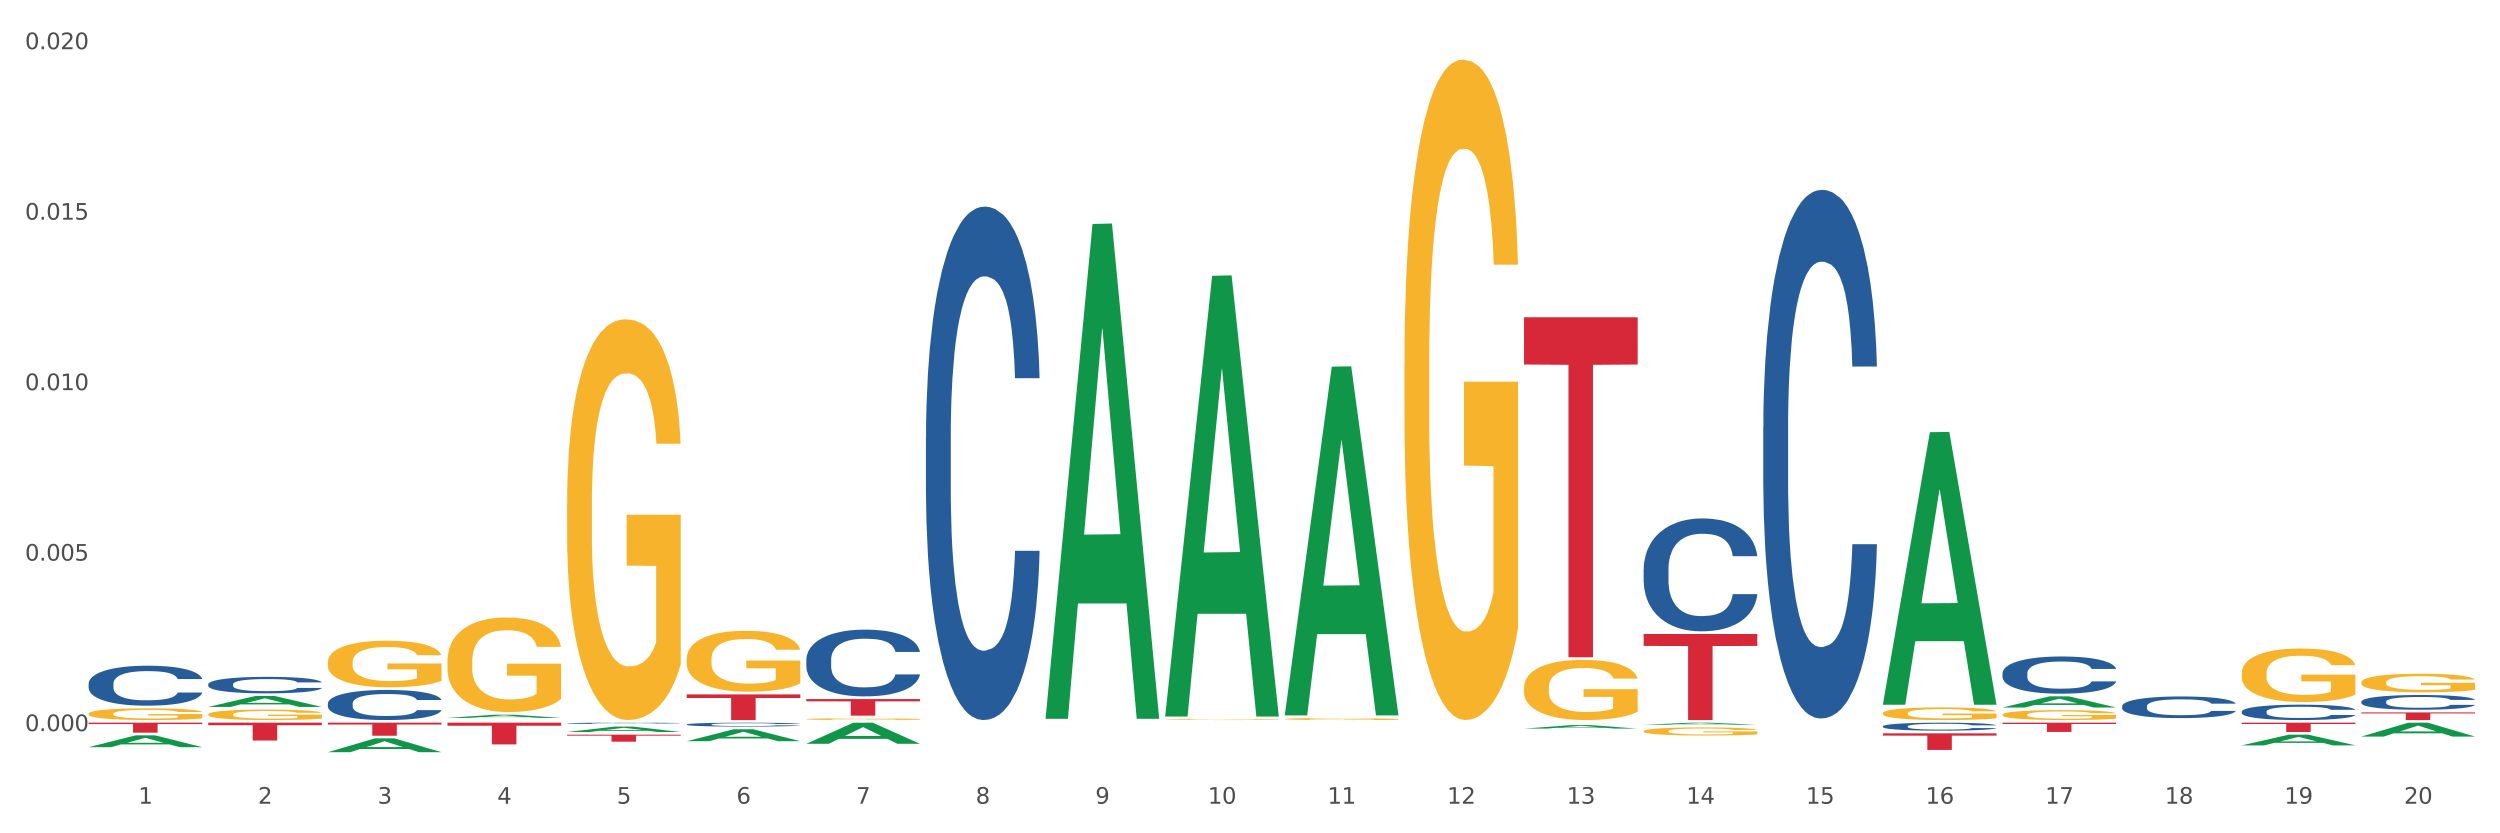 <?xml version="1.0" encoding="utf-8" standalone="no"?>
<!DOCTYPE svg PUBLIC "-//W3C//DTD SVG 1.1//EN"
  "http://www.w3.org/Graphics/SVG/1.1/DTD/svg11.dtd">
<svg xmlns:xlink="http://www.w3.org/1999/xlink" width="1080pt" height="360pt" viewBox="0 0 1080 360" xmlns="http://www.w3.org/2000/svg" version="1.1">
 <rect x="0" y="0" width="1080" height="360" fill="#333333" stroke="none"/>
 <defs>
  <style type="text/css">*{stroke-linejoin: round; stroke-linecap: butt}</style>
 </defs>
 <g id="figure_1">
  <g id="patch_1">
   <path d="M 0 360 
L 1080 360 
L 1080 0 
L 0 0 
z
" style="fill: #ffffff; stroke: #ffffff; stroke-linejoin: miter"/>
  </g>
  <g id="axes_1">
   <g id="matplotlib.axis_1">
    <g id="xtick_1">
     <g id="text_1">
      <!-- 1 -->
      <g style="fill: #4d4d4d" transform="translate(59.775 347.204) scale(0.096 -0.096)">
       <defs>
        <path id="DejaVuSans-31" d="M 794 531 
L 1825 531 
L 1825 4091 
L 703 3866 
L 703 4441 
L 1819 4666 
L 2450 4666 
L 2450 531 
L 3481 531 
L 3481 0 
L 794 0 
L 794 531 
z
" transform="scale(0.016)"/>
       </defs>
       <use xlink:href="#DejaVuSans-31"/>
      </g>
     </g>
    </g>
    <g id="xtick_2">
     <g id="text_2">
      <!-- 2 -->
      <g style="fill: #4d4d4d" transform="translate(111.45 347.204) scale(0.096 -0.096)">
       <defs>
        <path id="DejaVuSans-32" d="M 1228 531 
L 3431 531 
L 3431 0 
L 469 0 
L 469 531 
Q 828 903 1448 1529 
Q 2069 2156 2228 2338 
Q 2531 2678 2651 2914 
Q 2772 3150 2772 3378 
Q 2772 3750 2511 3984 
Q 2250 4219 1831 4219 
Q 1534 4219 1204 4116 
Q 875 4013 500 3803 
L 500 4441 
Q 881 4594 1212 4672 
Q 1544 4750 1819 4750 
Q 2544 4750 2975 4387 
Q 3406 4025 3406 3419 
Q 3406 3131 3298 2873 
Q 3191 2616 2906 2266 
Q 2828 2175 2409 1742 
Q 1991 1309 1228 531 
z
" transform="scale(0.016)"/>
       </defs>
       <use xlink:href="#DejaVuSans-32"/>
      </g>
     </g>
    </g>
    <g id="xtick_3">
     <g id="text_3">
      <!-- 3 -->
      <g style="fill: #4d4d4d" transform="translate(163.125 347.204) scale(0.096 -0.096)">
       <defs>
        <path id="DejaVuSans-33" d="M 2597 2516 
Q 3050 2419 3304 2112 
Q 3559 1806 3559 1356 
Q 3559 666 3084 287 
Q 2609 -91 1734 -91 
Q 1441 -91 1130 -33 
Q 819 25 488 141 
L 488 750 
Q 750 597 1062 519 
Q 1375 441 1716 441 
Q 2309 441 2620 675 
Q 2931 909 2931 1356 
Q 2931 1769 2642 2001 
Q 2353 2234 1838 2234 
L 1294 2234 
L 1294 2753 
L 1863 2753 
Q 2328 2753 2575 2939 
Q 2822 3125 2822 3475 
Q 2822 3834 2567 4026 
Q 2313 4219 1838 4219 
Q 1578 4219 1281 4162 
Q 984 4106 628 3988 
L 628 4550 
Q 988 4650 1302 4700 
Q 1616 4750 1894 4750 
Q 2613 4750 3031 4423 
Q 3450 4097 3450 3541 
Q 3450 3153 3228 2886 
Q 3006 2619 2597 2516 
z
" transform="scale(0.016)"/>
       </defs>
       <use xlink:href="#DejaVuSans-33"/>
      </g>
     </g>
    </g>
    <g id="xtick_4">
     <g id="text_4">
      <!-- 4 -->
      <g style="fill: #4d4d4d" transform="translate(214.8 347.204) scale(0.096 -0.096)">
       <defs>
        <path id="DejaVuSans-34" d="M 2419 4116 
L 825 1625 
L 2419 1625 
L 2419 4116 
z
M 2253 4666 
L 3047 4666 
L 3047 1625 
L 3713 1625 
L 3713 1100 
L 3047 1100 
L 3047 0 
L 2419 0 
L 2419 1100 
L 313 1100 
L 313 1709 
L 2253 4666 
z
" transform="scale(0.016)"/>
       </defs>
       <use xlink:href="#DejaVuSans-34"/>
      </g>
     </g>
    </g>
    <g id="xtick_5">
     <g id="text_5">
      <!-- 5 -->
      <g style="fill: #4d4d4d" transform="translate(266.475 347.204) scale(0.096 -0.096)">
       <defs>
        <path id="DejaVuSans-35" d="M 691 4666 
L 3169 4666 
L 3169 4134 
L 1269 4134 
L 1269 2991 
Q 1406 3038 1543 3061 
Q 1681 3084 1819 3084 
Q 2600 3084 3056 2656 
Q 3513 2228 3513 1497 
Q 3513 744 3044 326 
Q 2575 -91 1722 -91 
Q 1428 -91 1123 -41 
Q 819 9 494 109 
L 494 744 
Q 775 591 1075 516 
Q 1375 441 1709 441 
Q 2250 441 2565 725 
Q 2881 1009 2881 1497 
Q 2881 1984 2565 2268 
Q 2250 2553 1709 2553 
Q 1456 2553 1204 2497 
Q 953 2441 691 2322 
L 691 4666 
z
" transform="scale(0.016)"/>
       </defs>
       <use xlink:href="#DejaVuSans-35"/>
      </g>
     </g>
    </g>
    <g id="xtick_6">
     <g id="text_6">
      <!-- 6 -->
      <g style="fill: #4d4d4d" transform="translate(318.15 347.204) scale(0.096 -0.096)">
       <defs>
        <path id="DejaVuSans-36" d="M 2113 2584 
Q 1688 2584 1439 2293 
Q 1191 2003 1191 1497 
Q 1191 994 1439 701 
Q 1688 409 2113 409 
Q 2538 409 2786 701 
Q 3034 994 3034 1497 
Q 3034 2003 2786 2293 
Q 2538 2584 2113 2584 
z
M 3366 4563 
L 3366 3988 
Q 3128 4100 2886 4159 
Q 2644 4219 2406 4219 
Q 1781 4219 1451 3797 
Q 1122 3375 1075 2522 
Q 1259 2794 1537 2939 
Q 1816 3084 2150 3084 
Q 2853 3084 3261 2657 
Q 3669 2231 3669 1497 
Q 3669 778 3244 343 
Q 2819 -91 2113 -91 
Q 1303 -91 875 529 
Q 447 1150 447 2328 
Q 447 3434 972 4092 
Q 1497 4750 2381 4750 
Q 2619 4750 2861 4703 
Q 3103 4656 3366 4563 
z
" transform="scale(0.016)"/>
       </defs>
       <use xlink:href="#DejaVuSans-36"/>
      </g>
     </g>
    </g>
    <g id="xtick_7">
     <g id="text_7">
      <!-- 7 -->
      <g style="fill: #4d4d4d" transform="translate(369.825 347.204) scale(0.096 -0.096)">
       <defs>
        <path id="DejaVuSans-37" d="M 525 4666 
L 3525 4666 
L 3525 4397 
L 1831 0 
L 1172 0 
L 2766 4134 
L 525 4134 
L 525 4666 
z
" transform="scale(0.016)"/>
       </defs>
       <use xlink:href="#DejaVuSans-37"/>
      </g>
     </g>
    </g>
    <g id="xtick_8">
     <g id="text_8">
      <!-- 8 -->
      <g style="fill: #4d4d4d" transform="translate(421.5 347.204) scale(0.096 -0.096)">
       <defs>
        <path id="DejaVuSans-38" d="M 2034 2216 
Q 1584 2216 1326 1975 
Q 1069 1734 1069 1313 
Q 1069 891 1326 650 
Q 1584 409 2034 409 
Q 2484 409 2743 651 
Q 3003 894 3003 1313 
Q 3003 1734 2745 1975 
Q 2488 2216 2034 2216 
z
M 1403 2484 
Q 997 2584 770 2862 
Q 544 3141 544 3541 
Q 544 4100 942 4425 
Q 1341 4750 2034 4750 
Q 2731 4750 3128 4425 
Q 3525 4100 3525 3541 
Q 3525 3141 3298 2862 
Q 3072 2584 2669 2484 
Q 3125 2378 3379 2068 
Q 3634 1759 3634 1313 
Q 3634 634 3220 271 
Q 2806 -91 2034 -91 
Q 1263 -91 848 271 
Q 434 634 434 1313 
Q 434 1759 690 2068 
Q 947 2378 1403 2484 
z
M 1172 3481 
Q 1172 3119 1398 2916 
Q 1625 2713 2034 2713 
Q 2441 2713 2670 2916 
Q 2900 3119 2900 3481 
Q 2900 3844 2670 4047 
Q 2441 4250 2034 4250 
Q 1625 4250 1398 4047 
Q 1172 3844 1172 3481 
z
" transform="scale(0.016)"/>
       </defs>
       <use xlink:href="#DejaVuSans-38"/>
      </g>
     </g>
    </g>
    <g id="xtick_9">
     <g id="text_9">
      <!-- 9 -->
      <g style="fill: #4d4d4d" transform="translate(473.175 347.204) scale(0.096 -0.096)">
       <defs>
        <path id="DejaVuSans-39" d="M 703 97 
L 703 672 
Q 941 559 1184 500 
Q 1428 441 1663 441 
Q 2288 441 2617 861 
Q 2947 1281 2994 2138 
Q 2813 1869 2534 1725 
Q 2256 1581 1919 1581 
Q 1219 1581 811 2004 
Q 403 2428 403 3163 
Q 403 3881 828 4315 
Q 1253 4750 1959 4750 
Q 2769 4750 3195 4129 
Q 3622 3509 3622 2328 
Q 3622 1225 3098 567 
Q 2575 -91 1691 -91 
Q 1453 -91 1209 -44 
Q 966 3 703 97 
z
M 1959 2075 
Q 2384 2075 2632 2365 
Q 2881 2656 2881 3163 
Q 2881 3666 2632 3958 
Q 2384 4250 1959 4250 
Q 1534 4250 1286 3958 
Q 1038 3666 1038 3163 
Q 1038 2656 1286 2365 
Q 1534 2075 1959 2075 
z
" transform="scale(0.016)"/>
       </defs>
       <use xlink:href="#DejaVuSans-39"/>
      </g>
     </g>
    </g>
    <g id="xtick_10">
     <g id="text_10">
      <!-- 10 -->
      <g style="fill: #4d4d4d" transform="translate(521.796 347.204) scale(0.096 -0.096)">
       <defs>
        <path id="DejaVuSans-30" d="M 2034 4250 
Q 1547 4250 1301 3770 
Q 1056 3291 1056 2328 
Q 1056 1369 1301 889 
Q 1547 409 2034 409 
Q 2525 409 2770 889 
Q 3016 1369 3016 2328 
Q 3016 3291 2770 3770 
Q 2525 4250 2034 4250 
z
M 2034 4750 
Q 2819 4750 3233 4129 
Q 3647 3509 3647 2328 
Q 3647 1150 3233 529 
Q 2819 -91 2034 -91 
Q 1250 -91 836 529 
Q 422 1150 422 2328 
Q 422 3509 836 4129 
Q 1250 4750 2034 4750 
z
" transform="scale(0.016)"/>
       </defs>
       <use xlink:href="#DejaVuSans-31"/>
       <use xlink:href="#DejaVuSans-30" transform="translate(63.623 0)"/>
      </g>
     </g>
    </g>
    <g id="xtick_11">
     <g id="text_11">
      <!-- 11 -->
      <g style="fill: #4d4d4d" transform="translate(573.471 347.204) scale(0.096 -0.096)">
       <use xlink:href="#DejaVuSans-31"/>
       <use xlink:href="#DejaVuSans-31" transform="translate(63.623 0)"/>
      </g>
     </g>
    </g>
    <g id="xtick_12">
     <g id="text_12">
      <!-- 12 -->
      <g style="fill: #4d4d4d" transform="translate(625.146 347.204) scale(0.096 -0.096)">
       <use xlink:href="#DejaVuSans-31"/>
       <use xlink:href="#DejaVuSans-32" transform="translate(63.623 0)"/>
      </g>
     </g>
    </g>
    <g id="xtick_13">
     <g id="text_13">
      <!-- 13 -->
      <g style="fill: #4d4d4d" transform="translate(676.821 347.204) scale(0.096 -0.096)">
       <use xlink:href="#DejaVuSans-31"/>
       <use xlink:href="#DejaVuSans-33" transform="translate(63.623 0)"/>
      </g>
     </g>
    </g>
    <g id="xtick_14">
     <g id="text_14">
      <!-- 14 -->
      <g style="fill: #4d4d4d" transform="translate(728.496 347.204) scale(0.096 -0.096)">
       <use xlink:href="#DejaVuSans-31"/>
       <use xlink:href="#DejaVuSans-34" transform="translate(63.623 0)"/>
      </g>
     </g>
    </g>
    <g id="xtick_15">
     <g id="text_15">
      <!-- 15 -->
      <g style="fill: #4d4d4d" transform="translate(780.171 347.204) scale(0.096 -0.096)">
       <use xlink:href="#DejaVuSans-31"/>
       <use xlink:href="#DejaVuSans-35" transform="translate(63.623 0)"/>
      </g>
     </g>
    </g>
    <g id="xtick_16">
     <g id="text_16">
      <!-- 16 -->
      <g style="fill: #4d4d4d" transform="translate(831.846 347.204) scale(0.096 -0.096)">
       <use xlink:href="#DejaVuSans-31"/>
       <use xlink:href="#DejaVuSans-36" transform="translate(63.623 0)"/>
      </g>
     </g>
    </g>
    <g id="xtick_17">
     <g id="text_17">
      <!-- 17 -->
      <g style="fill: #4d4d4d" transform="translate(883.521 347.204) scale(0.096 -0.096)">
       <use xlink:href="#DejaVuSans-31"/>
       <use xlink:href="#DejaVuSans-37" transform="translate(63.623 0)"/>
      </g>
     </g>
    </g>
    <g id="xtick_18">
     <g id="text_18">
      <!-- 18 -->
      <g style="fill: #4d4d4d" transform="translate(935.196 347.204) scale(0.096 -0.096)">
       <use xlink:href="#DejaVuSans-31"/>
       <use xlink:href="#DejaVuSans-38" transform="translate(63.623 0)"/>
      </g>
     </g>
    </g>
    <g id="xtick_19">
     <g id="text_19">
      <!-- 19 -->
      <g style="fill: #4d4d4d" transform="translate(986.871 347.204) scale(0.096 -0.096)">
       <use xlink:href="#DejaVuSans-31"/>
       <use xlink:href="#DejaVuSans-39" transform="translate(63.623 0)"/>
      </g>
     </g>
    </g>
    <g id="xtick_20">
     <g id="text_20">
      <!-- 20 -->
      <g style="fill: #4d4d4d" transform="translate(1038.546 347.204) scale(0.096 -0.096)">
       <use xlink:href="#DejaVuSans-32"/>
       <use xlink:href="#DejaVuSans-30" transform="translate(63.623 0)"/>
      </g>
     </g>
    </g>
    <g id="xtick_21"/>
    <g id="xtick_22"/>
    <g id="xtick_23"/>
    <g id="xtick_24"/>
    <g id="xtick_25"/>
    <g id="xtick_26"/>
    <g id="xtick_27"/>
    <g id="xtick_28"/>
    <g id="xtick_29"/>
    <g id="xtick_30"/>
    <g id="xtick_31"/>
    <g id="xtick_32"/>
    <g id="xtick_33"/>
    <g id="xtick_34"/>
    <g id="xtick_35"/>
    <g id="xtick_36"/>
    <g id="xtick_37"/>
    <g id="xtick_38"/>
    <g id="xtick_39"/>
   </g>
   <g id="matplotlib.axis_2">
    <g id="ytick_1">
     <g id="text_21">
      <!-- 0.000 -->
      <g style="fill: #4d4d4d" transform="translate(10.8 315.85) scale(0.096 -0.096)">
       <defs>
        <path id="DejaVuSans-2e" d="M 684 794 
L 1344 794 
L 1344 0 
L 684 0 
L 684 794 
z
" transform="scale(0.016)"/>
       </defs>
       <use xlink:href="#DejaVuSans-30"/>
       <use xlink:href="#DejaVuSans-2e" transform="translate(63.623 0)"/>
       <use xlink:href="#DejaVuSans-30" transform="translate(95.41 0)"/>
       <use xlink:href="#DejaVuSans-30" transform="translate(159.033 0)"/>
       <use xlink:href="#DejaVuSans-30" transform="translate(222.656 0)"/>
      </g>
     </g>
    </g>
    <g id="ytick_2">
     <g id="text_22">
      <!-- 0.005 -->
      <g style="fill: #4d4d4d" transform="translate(10.8 242.199) scale(0.096 -0.096)">
       <use xlink:href="#DejaVuSans-30"/>
       <use xlink:href="#DejaVuSans-2e" transform="translate(63.623 0)"/>
       <use xlink:href="#DejaVuSans-30" transform="translate(95.41 0)"/>
       <use xlink:href="#DejaVuSans-30" transform="translate(159.033 0)"/>
       <use xlink:href="#DejaVuSans-35" transform="translate(222.656 0)"/>
      </g>
     </g>
    </g>
    <g id="ytick_3">
     <g id="text_23">
      <!-- 0.010 -->
      <g style="fill: #4d4d4d" transform="translate(10.8 168.547) scale(0.096 -0.096)">
       <use xlink:href="#DejaVuSans-30"/>
       <use xlink:href="#DejaVuSans-2e" transform="translate(63.623 0)"/>
       <use xlink:href="#DejaVuSans-30" transform="translate(95.41 0)"/>
       <use xlink:href="#DejaVuSans-31" transform="translate(159.033 0)"/>
       <use xlink:href="#DejaVuSans-30" transform="translate(222.656 0)"/>
      </g>
     </g>
    </g>
    <g id="ytick_4">
     <g id="text_24">
      <!-- 0.015 -->
      <g style="fill: #4d4d4d" transform="translate(10.8 94.896) scale(0.096 -0.096)">
       <use xlink:href="#DejaVuSans-30"/>
       <use xlink:href="#DejaVuSans-2e" transform="translate(63.623 0)"/>
       <use xlink:href="#DejaVuSans-30" transform="translate(95.41 0)"/>
       <use xlink:href="#DejaVuSans-31" transform="translate(159.033 0)"/>
       <use xlink:href="#DejaVuSans-35" transform="translate(222.656 0)"/>
      </g>
     </g>
    </g>
    <g id="ytick_5">
     <g id="text_25">
      <!-- 0.020 -->
      <g style="fill: #4d4d4d" transform="translate(10.8 21.244) scale(0.096 -0.096)">
       <use xlink:href="#DejaVuSans-30"/>
       <use xlink:href="#DejaVuSans-2e" transform="translate(63.623 0)"/>
       <use xlink:href="#DejaVuSans-30" transform="translate(95.41 0)"/>
       <use xlink:href="#DejaVuSans-32" transform="translate(159.033 0)"/>
       <use xlink:href="#DejaVuSans-30" transform="translate(222.656 0)"/>
      </g>
     </g>
    </g>
    <g id="ytick_6"/>
    <g id="ytick_7"/>
    <g id="ytick_8"/>
    <g id="ytick_9"/>
   </g>
   <g id="PolyCollection_1">
    <path d="M 38.283 322.773 
L 38.334 322.768 
L 58.577 317.673 
L 66.979 317.668 
L 87.374 322.782 
L 77.657 322.782 
L 73.254 321.591 
L 52.352 321.591 
L 52.201 321.611 
L 47.949 322.782 
L 38.283 322.782 
L 38.283 322.773 
L 54.984 320.881 
L 70.623 320.876 
L 62.879 318.758 
L 62.778 318.749 
L 62.677 318.763 
L 54.934 320.876 
L 54.984 320.881 
L 38.283 322.773 
z
" clip-path="url(#p588ebcd3da)" style="fill: #109648"/>
    <path d="M 193.308 312.203 
L 242.399 312.203 
L 242.399 313.506 
L 223.089 313.515 
L 223.089 321.579 
L 212.503 321.579 
L 212.503 313.515 
L 193.308 313.506 
L 193.308 312.212 
L 193.308 312.203 
z
" clip-path="url(#p588ebcd3da)" style="fill: #d62839"/>
    <path d="M 244.983 317.381 
L 294.074 317.381 
L 294.074 317.801 
L 274.764 317.804 
L 274.764 320.408 
L 264.178 320.408 
L 264.178 317.804 
L 244.983 317.801 
L 244.983 317.384 
L 244.983 317.381 
z
" clip-path="url(#p588ebcd3da)" style="fill: #d62839"/>
    <path d="M 296.658 299.988 
L 345.749 299.988 
L 345.749 301.526 
L 326.439 301.537 
L 326.439 311.057 
L 315.853 311.057 
L 315.853 301.537 
L 296.658 301.526 
L 296.658 299.999 
L 296.658 299.988 
z
" clip-path="url(#p588ebcd3da)" style="fill: #d62839"/>
    <path d="M 658.383 137.06 
L 707.475 137.06 
L 707.475 157.47 
L 688.164 157.608 
L 688.164 283.931 
L 677.578 283.931 
L 677.578 157.608 
L 658.383 157.47 
L 658.383 137.198 
L 658.383 137.06 
z
" clip-path="url(#p588ebcd3da)" style="fill: #d62839"/>
    <path d="M 710.058 273.88 
L 759.15 273.88 
L 759.15 279.047 
L 739.839 279.081 
L 739.839 311.057 
L 729.253 311.057 
L 729.253 279.081 
L 710.058 279.047 
L 710.058 273.915 
L 710.058 273.88 
z
" clip-path="url(#p588ebcd3da)" style="fill: #d62839"/>
    <path d="M 813.409 316.797 
L 862.5 316.797 
L 862.5 317.792 
L 843.189 317.799 
L 843.189 323.96 
L 832.603 323.96 
L 832.603 317.799 
L 813.409 317.792 
L 813.409 316.803 
L 813.409 316.797 
z
" clip-path="url(#p588ebcd3da)" style="fill: #d62839"/>
    <path d="M 865.084 312.203 
L 914.175 312.203 
L 914.175 312.757 
L 894.864 312.761 
L 894.864 316.191 
L 884.278 316.191 
L 884.278 312.761 
L 865.084 312.757 
L 865.084 312.207 
L 865.084 312.203 
z
" clip-path="url(#p588ebcd3da)" style="fill: #d62839"/>
    <path d="M 968.434 312.203 
L 1017.525 312.203 
L 1017.525 312.763 
L 998.214 312.767 
L 998.214 316.231 
L 987.628 316.231 
L 987.628 312.767 
L 968.434 312.763 
L 968.434 312.207 
L 968.434 312.203 
z
" clip-path="url(#p588ebcd3da)" style="fill: #d62839"/>
    <path d="M 141.633 312.203 
L 190.724 312.203 
L 190.724 312.984 
L 171.414 312.989 
L 171.414 317.824 
L 160.828 317.824 
L 160.828 312.989 
L 141.633 312.984 
L 141.633 312.208 
L 141.633 312.203 
z
" clip-path="url(#p588ebcd3da)" style="fill: #d62839"/>
    <path d="M 1020.109 307.756 
L 1069.2 307.756 
L 1069.2 308.214 
L 1049.889 308.217 
L 1049.889 311.057 
L 1039.303 311.057 
L 1039.303 308.217 
L 1020.109 308.214 
L 1020.109 307.759 
L 1020.109 307.756 
z
" clip-path="url(#p588ebcd3da)" style="fill: #d62839"/>
    <path d="M 658.383 297.083 
L 658.441 297.059 
L 658.441 296.205 
L 658.557 295.469 
L 659.137 293.69 
L 660.006 292.219 
L 660.644 291.436 
L 661.281 290.795 
L 662.035 290.155 
L 662.962 289.49 
L 664.643 288.518 
L 665.686 288.019 
L 666.961 287.497 
L 669.28 286.738 
L 670.961 286.311 
L 672.699 285.955 
L 675.539 285.528 
L 677.394 285.338 
L 679.365 285.196 
L 681.741 285.101 
L 683.538 285.077 
L 687.479 285.148 
L 690.841 285.362 
L 692.463 285.528 
L 694.55 285.813 
L 695.651 286.003 
L 697.448 286.382 
L 699.303 286.88 
L 700.578 287.307 
L 702.49 288.114 
L 703.939 288.921 
L 705.272 289.917 
L 705.968 290.605 
L 706.489 291.246 
L 706.953 291.982 
L 707.417 293.144 
L 696.984 293.144 
L 696.578 292.314 
L 695.941 291.531 
L 695.014 290.771 
L 694.202 290.297 
L 692.811 289.704 
L 691.536 289.324 
L 690.203 289.039 
L 688.58 288.802 
L 687.305 288.684 
L 685.508 288.589 
L 681.973 288.612 
L 679.596 288.802 
L 677.974 289.039 
L 676.93 289.253 
L 676.003 289.49 
L 674.96 289.822 
L 673.743 290.321 
L 672.873 290.771 
L 672.004 291.341 
L 671.308 291.91 
L 670.671 292.575 
L 670.149 293.286 
L 669.743 294.022 
L 669.396 294.924 
L 669.106 296.418 
L 669.106 299.669 
L 669.222 300.404 
L 669.512 301.377 
L 669.859 302.113 
L 670.439 302.99 
L 670.961 303.584 
L 671.946 304.438 
L 673.047 305.15 
L 673.916 305.6 
L 674.786 305.98 
L 676.293 306.502 
L 677.974 306.929 
L 679.423 307.19 
L 681.393 307.427 
L 682.726 307.522 
L 683.885 307.57 
L 686.725 307.57 
L 688.754 307.498 
L 691.014 307.332 
L 692.753 307.119 
L 694.202 306.858 
L 695.825 306.431 
L 696.868 306.027 
L 696.868 301.069 
L 684.117 301.045 
L 684.117 297.747 
L 707.475 297.747 
L 707.475 307.427 
L 706.489 307.925 
L 705.388 308.376 
L 704.229 308.78 
L 702.49 309.278 
L 700.404 309.752 
L 698.549 310.085 
L 696.578 310.369 
L 694.26 310.63 
L 691.246 310.868 
L 689.392 310.962 
L 687.073 311.034 
L 684.349 311.057 
L 681.973 311.01 
L 679.654 310.891 
L 677.22 310.678 
L 674.844 310.369 
L 673.047 310.061 
L 671.25 309.681 
L 669.338 309.183 
L 667.831 308.708 
L 666.672 308.281 
L 665.396 307.736 
L 664.005 307.024 
L 662.962 306.383 
L 662.035 305.719 
L 661.05 304.865 
L 660.354 304.129 
L 659.659 303.204 
L 659.253 302.516 
L 658.789 301.448 
L 658.441 299.953 
L 658.383 297.083 
z
" clip-path="url(#p588ebcd3da)" style="fill: #f7b32b"/>
    <path d="M 606.708 157.596 
L 606.766 157.335 
L 606.766 147.956 
L 606.882 139.879 
L 607.462 120.338 
L 608.331 104.184 
L 608.969 95.586 
L 609.606 88.551 
L 610.36 81.516 
L 611.287 74.221 
L 612.968 63.539 
L 614.011 58.067 
L 615.286 52.335 
L 617.605 43.998 
L 619.286 39.308 
L 621.024 35.4 
L 623.864 30.71 
L 625.719 28.626 
L 627.69 27.062 
L 630.066 26.02 
L 631.863 25.759 
L 635.804 26.541 
L 639.165 28.886 
L 640.788 30.71 
L 642.875 33.836 
L 643.976 35.921 
L 645.773 40.09 
L 647.627 45.561 
L 648.903 50.251 
L 650.815 59.109 
L 652.264 67.968 
L 653.597 78.911 
L 654.293 86.467 
L 654.814 93.501 
L 655.278 101.578 
L 655.742 114.345 
L 645.309 114.345 
L 644.903 105.226 
L 644.266 96.628 
L 643.339 88.291 
L 642.527 83.08 
L 641.136 76.566 
L 639.861 72.397 
L 638.528 69.271 
L 636.905 66.665 
L 635.63 65.362 
L 633.833 64.32 
L 630.298 64.581 
L 627.921 66.665 
L 626.299 69.271 
L 625.255 71.616 
L 624.328 74.221 
L 623.285 77.869 
L 622.068 83.34 
L 621.198 88.291 
L 620.329 94.544 
L 619.633 100.797 
L 618.996 108.092 
L 618.474 115.908 
L 618.068 123.985 
L 617.721 133.886 
L 617.431 150.3 
L 617.431 185.995 
L 617.547 194.072 
L 617.837 204.755 
L 618.184 212.831 
L 618.764 222.472 
L 619.286 228.985 
L 620.271 238.365 
L 621.372 246.181 
L 622.241 251.132 
L 623.111 255.3 
L 624.618 261.032 
L 626.299 265.722 
L 627.748 268.588 
L 629.718 271.194 
L 631.051 272.236 
L 632.21 272.757 
L 635.05 272.757 
L 637.079 271.975 
L 639.339 270.152 
L 641.078 267.807 
L 642.527 264.941 
L 644.15 260.251 
L 645.193 255.822 
L 645.193 201.367 
L 632.442 201.107 
L 632.442 164.891 
L 655.8 164.891 
L 655.8 271.194 
L 654.814 276.665 
L 653.713 281.616 
L 652.554 286.045 
L 650.815 291.516 
L 648.729 296.727 
L 646.874 300.375 
L 644.903 303.501 
L 642.585 306.367 
L 639.571 308.973 
L 637.716 310.015 
L 635.398 310.797 
L 632.674 311.057 
L 630.298 310.536 
L 627.979 309.233 
L 625.545 306.889 
L 623.169 303.501 
L 621.372 300.114 
L 619.575 295.946 
L 617.663 290.474 
L 616.156 285.263 
L 614.997 280.573 
L 613.721 274.581 
L 612.33 266.764 
L 611.287 259.73 
L 610.36 252.434 
L 609.375 243.055 
L 608.679 234.978 
L 607.984 224.817 
L 607.578 217.261 
L 607.114 205.536 
L 606.766 189.122 
L 606.708 157.596 
z
" clip-path="url(#p588ebcd3da)" style="fill: #f7b32b"/>
    <path d="M 555.033 310.592 
L 555.091 310.591 
L 555.091 310.563 
L 555.207 310.538 
L 555.787 310.479 
L 556.656 310.43 
L 557.294 310.404 
L 557.931 310.383 
L 558.685 310.361 
L 559.612 310.339 
L 561.293 310.307 
L 562.336 310.29 
L 563.611 310.273 
L 565.93 310.248 
L 567.61 310.234 
L 569.349 310.222 
L 572.189 310.207 
L 574.044 310.201 
L 576.015 310.196 
L 578.391 310.193 
L 580.188 310.192 
L 584.129 310.195 
L 587.49 310.202 
L 589.113 310.207 
L 591.2 310.217 
L 592.301 310.223 
L 594.098 310.236 
L 595.952 310.253 
L 597.228 310.267 
L 599.14 310.294 
L 600.589 310.32 
L 601.922 310.354 
L 602.618 310.377 
L 603.139 310.398 
L 603.603 310.422 
L 604.067 310.461 
L 593.634 310.461 
L 593.228 310.433 
L 592.591 310.407 
L 591.663 310.382 
L 590.852 310.366 
L 589.461 310.346 
L 588.186 310.334 
L 586.853 310.324 
L 585.23 310.316 
L 583.955 310.313 
L 582.158 310.309 
L 578.623 310.31 
L 576.246 310.316 
L 574.624 310.324 
L 573.58 310.331 
L 572.653 310.339 
L 571.61 310.35 
L 570.393 310.367 
L 569.523 310.382 
L 568.654 310.401 
L 567.958 310.42 
L 567.321 310.442 
L 566.799 310.466 
L 566.393 310.49 
L 566.046 310.52 
L 565.756 310.57 
L 565.756 310.678 
L 565.872 310.703 
L 566.162 310.735 
L 566.509 310.76 
L 567.089 310.789 
L 567.61 310.809 
L 568.596 310.837 
L 569.697 310.861 
L 570.566 310.876 
L 571.436 310.888 
L 572.943 310.906 
L 574.624 310.92 
L 576.072 310.929 
L 578.043 310.936 
L 579.376 310.94 
L 580.535 310.941 
L 583.375 310.941 
L 585.404 310.939 
L 587.664 310.933 
L 589.403 310.926 
L 590.852 310.918 
L 592.475 310.903 
L 593.518 310.89 
L 593.518 310.725 
L 580.767 310.724 
L 580.767 310.614 
L 604.125 310.614 
L 604.125 310.936 
L 603.139 310.953 
L 602.038 310.968 
L 600.879 310.981 
L 599.14 310.998 
L 597.054 311.014 
L 595.199 311.025 
L 593.228 311.034 
L 590.91 311.043 
L 587.896 311.051 
L 586.041 311.054 
L 583.723 311.057 
L 580.999 311.057 
L 578.623 311.056 
L 576.304 311.052 
L 573.87 311.045 
L 571.494 311.034 
L 569.697 311.024 
L 567.9 311.012 
L 565.988 310.995 
L 564.481 310.979 
L 563.322 310.965 
L 562.046 310.947 
L 560.655 310.923 
L 559.612 310.902 
L 558.685 310.88 
L 557.699 310.851 
L 557.004 310.827 
L 556.308 310.796 
L 555.903 310.773 
L 555.439 310.737 
L 555.091 310.688 
L 555.033 310.592 
z
" clip-path="url(#p588ebcd3da)" style="fill: #f7b32b"/>
    <path d="M 503.358 310.853 
L 503.416 310.852 
L 503.416 310.84 
L 503.532 310.829 
L 504.112 310.803 
L 504.981 310.781 
L 505.619 310.77 
L 506.256 310.76 
L 507.01 310.751 
L 507.937 310.741 
L 509.618 310.727 
L 510.661 310.72 
L 511.936 310.712 
L 514.255 310.701 
L 515.935 310.695 
L 517.674 310.69 
L 520.514 310.683 
L 522.369 310.68 
L 524.34 310.678 
L 526.716 310.677 
L 528.513 310.677 
L 532.454 310.678 
L 535.815 310.681 
L 537.438 310.683 
L 539.525 310.687 
L 540.626 310.69 
L 542.423 310.696 
L 544.277 310.703 
L 545.553 310.709 
L 547.465 310.721 
L 548.914 310.733 
L 550.247 310.748 
L 550.943 310.758 
L 551.464 310.767 
L 551.928 310.778 
L 552.392 310.795 
L 541.959 310.795 
L 541.553 310.783 
L 540.916 310.771 
L 539.988 310.76 
L 539.177 310.753 
L 537.786 310.744 
L 536.511 310.739 
L 535.178 310.735 
L 533.555 310.731 
L 532.28 310.729 
L 530.483 310.728 
L 526.948 310.728 
L 524.571 310.731 
L 522.948 310.735 
L 521.905 310.738 
L 520.978 310.741 
L 519.935 310.746 
L 518.717 310.753 
L 517.848 310.76 
L 516.979 310.768 
L 516.283 310.777 
L 515.646 310.787 
L 515.124 310.797 
L 514.718 310.808 
L 514.371 310.821 
L 514.081 310.843 
L 514.081 310.89 
L 514.197 310.901 
L 514.486 310.915 
L 514.834 310.926 
L 515.414 310.939 
L 515.935 310.948 
L 516.921 310.96 
L 518.022 310.971 
L 518.891 310.977 
L 519.761 310.983 
L 521.268 310.991 
L 522.948 310.997 
L 524.397 311.001 
L 526.368 311.004 
L 527.701 311.006 
L 528.86 311.006 
L 531.7 311.006 
L 533.729 311.005 
L 535.989 311.003 
L 537.728 311 
L 539.177 310.996 
L 540.8 310.99 
L 541.843 310.984 
L 541.843 310.911 
L 529.092 310.911 
L 529.092 310.862 
L 552.45 310.862 
L 552.45 311.004 
L 551.464 311.011 
L 550.363 311.018 
L 549.204 311.024 
L 547.465 311.031 
L 545.379 311.038 
L 543.524 311.043 
L 541.553 311.047 
L 539.235 311.051 
L 536.221 311.055 
L 534.366 311.056 
L 532.048 311.057 
L 529.324 311.057 
L 526.948 311.057 
L 524.629 311.055 
L 522.195 311.052 
L 519.819 311.047 
L 518.022 311.043 
L 516.225 311.037 
L 514.313 311.03 
L 512.806 311.023 
L 511.646 311.017 
L 510.371 311.009 
L 508.98 310.998 
L 507.937 310.989 
L 507.01 310.979 
L 506.024 310.967 
L 505.329 310.956 
L 504.633 310.942 
L 504.228 310.932 
L 503.764 310.917 
L 503.416 310.895 
L 503.358 310.853 
z
" clip-path="url(#p588ebcd3da)" style="fill: #f7b32b"/>
    <path d="M 348.333 310.658 
L 348.391 310.657 
L 348.391 310.633 
L 348.507 310.612 
L 349.087 310.561 
L 349.956 310.519 
L 350.594 310.497 
L 351.231 310.478 
L 351.985 310.46 
L 352.912 310.441 
L 354.593 310.413 
L 355.636 310.399 
L 356.911 310.384 
L 359.23 310.362 
L 360.91 310.35 
L 362.649 310.34 
L 365.489 310.328 
L 367.344 310.322 
L 369.314 310.318 
L 371.691 310.316 
L 373.487 310.315 
L 377.429 310.317 
L 380.79 310.323 
L 382.413 310.328 
L 384.5 310.336 
L 385.601 310.341 
L 387.398 310.352 
L 389.252 310.366 
L 390.527 310.379 
L 392.44 310.402 
L 393.889 310.425 
L 395.222 310.453 
L 395.918 310.473 
L 396.439 310.491 
L 396.903 310.512 
L 397.367 310.545 
L 386.934 310.545 
L 386.528 310.522 
L 385.891 310.499 
L 384.963 310.478 
L 384.152 310.464 
L 382.761 310.447 
L 381.486 310.436 
L 380.153 310.428 
L 378.53 310.421 
L 377.255 310.418 
L 375.458 310.415 
L 371.923 310.416 
L 369.546 310.421 
L 367.923 310.428 
L 366.88 310.434 
L 365.953 310.441 
L 364.91 310.45 
L 363.692 310.465 
L 362.823 310.478 
L 361.954 310.494 
L 361.258 310.51 
L 360.621 310.529 
L 360.099 310.549 
L 359.693 310.57 
L 359.345 310.596 
L 359.056 310.639 
L 359.056 310.732 
L 359.172 310.753 
L 359.461 310.781 
L 359.809 310.802 
L 360.389 310.827 
L 360.91 310.844 
L 361.896 310.868 
L 362.997 310.888 
L 363.866 310.901 
L 364.736 310.912 
L 366.243 310.927 
L 367.923 310.939 
L 369.372 310.947 
L 371.343 310.954 
L 372.676 310.956 
L 373.835 310.958 
L 376.675 310.958 
L 378.704 310.956 
L 380.964 310.951 
L 382.703 310.945 
L 384.152 310.937 
L 385.775 310.925 
L 386.818 310.914 
L 386.818 310.772 
L 374.067 310.771 
L 374.067 310.677 
L 397.425 310.677 
L 397.425 310.954 
L 396.439 310.968 
L 395.338 310.981 
L 394.179 310.992 
L 392.44 311.006 
L 390.354 311.02 
L 388.499 311.03 
L 386.528 311.038 
L 384.21 311.045 
L 381.196 311.052 
L 379.341 311.055 
L 377.023 311.057 
L 374.299 311.057 
L 371.923 311.056 
L 369.604 311.053 
L 367.17 311.046 
L 364.794 311.038 
L 362.997 311.029 
L 361.2 311.018 
L 359.287 311.004 
L 357.781 310.99 
L 356.621 310.978 
L 355.346 310.962 
L 353.955 310.942 
L 352.912 310.924 
L 351.985 310.905 
L 350.999 310.88 
L 350.304 310.859 
L 349.608 310.833 
L 349.203 310.813 
L 348.739 310.783 
L 348.391 310.74 
L 348.333 310.658 
z
" clip-path="url(#p588ebcd3da)" style="fill: #f7b32b"/>
    <path d="M 296.658 284.683 
L 296.716 284.659 
L 296.716 283.794 
L 296.832 283.048 
L 297.412 281.245 
L 298.281 279.755 
L 298.919 278.962 
L 299.556 278.312 
L 300.31 277.663 
L 301.237 276.99 
L 302.918 276.005 
L 303.961 275.5 
L 305.236 274.971 
L 307.554 274.202 
L 309.235 273.769 
L 310.974 273.408 
L 313.814 272.976 
L 315.669 272.783 
L 317.639 272.639 
L 320.016 272.543 
L 321.812 272.519 
L 325.754 272.591 
L 329.115 272.807 
L 330.738 272.976 
L 332.825 273.264 
L 333.926 273.456 
L 335.723 273.841 
L 337.577 274.346 
L 338.852 274.779 
L 340.765 275.596 
L 342.214 276.413 
L 343.547 277.423 
L 344.243 278.12 
L 344.764 278.769 
L 345.228 279.514 
L 345.692 280.692 
L 335.259 280.692 
L 334.853 279.851 
L 334.216 279.058 
L 333.288 278.288 
L 332.477 277.808 
L 331.086 277.207 
L 329.811 276.822 
L 328.478 276.534 
L 326.855 276.293 
L 325.58 276.173 
L 323.783 276.077 
L 320.248 276.101 
L 317.871 276.293 
L 316.248 276.534 
L 315.205 276.75 
L 314.278 276.99 
L 313.234 277.327 
L 312.017 277.832 
L 311.148 278.288 
L 310.279 278.865 
L 309.583 279.442 
L 308.945 280.115 
L 308.424 280.837 
L 308.018 281.582 
L 307.67 282.495 
L 307.381 284.01 
L 307.381 287.303 
L 307.497 288.049 
L 307.786 289.034 
L 308.134 289.779 
L 308.714 290.669 
L 309.235 291.27 
L 310.221 292.135 
L 311.322 292.856 
L 312.191 293.313 
L 313.061 293.698 
L 314.568 294.227 
L 316.248 294.659 
L 317.697 294.924 
L 319.668 295.164 
L 321.001 295.26 
L 322.16 295.309 
L 325 295.309 
L 327.029 295.236 
L 329.289 295.068 
L 331.028 294.852 
L 332.477 294.587 
L 334.1 294.155 
L 335.143 293.746 
L 335.143 288.722 
L 322.392 288.698 
L 322.392 285.356 
L 345.749 285.356 
L 345.749 295.164 
L 344.764 295.669 
L 343.663 296.126 
L 342.504 296.535 
L 340.765 297.039 
L 338.678 297.52 
L 336.824 297.857 
L 334.853 298.145 
L 332.535 298.41 
L 329.521 298.65 
L 327.666 298.746 
L 325.348 298.818 
L 322.624 298.842 
L 320.248 298.794 
L 317.929 298.674 
L 315.495 298.458 
L 313.119 298.145 
L 311.322 297.833 
L 309.525 297.448 
L 307.612 296.943 
L 306.106 296.462 
L 304.946 296.03 
L 303.671 295.477 
L 302.28 294.756 
L 301.237 294.107 
L 300.31 293.433 
L 299.324 292.568 
L 298.629 291.823 
L 297.933 290.885 
L 297.528 290.188 
L 297.064 289.106 
L 296.716 287.592 
L 296.658 284.683 
z
" clip-path="url(#p588ebcd3da)" style="fill: #f7b32b"/>
    <path d="M 244.983 217.928 
L 245.041 217.77 
L 245.041 212.078 
L 245.157 207.176 
L 245.737 195.317 
L 246.606 185.514 
L 247.244 180.297 
L 247.881 176.027 
L 248.635 171.758 
L 249.562 167.331 
L 251.243 160.848 
L 252.286 157.528 
L 253.561 154.05 
L 255.879 148.99 
L 257.56 146.144 
L 259.299 143.772 
L 262.139 140.926 
L 263.994 139.661 
L 265.964 138.712 
L 268.341 138.08 
L 270.137 137.922 
L 274.079 138.396 
L 277.44 139.819 
L 279.063 140.926 
L 281.15 142.823 
L 282.251 144.088 
L 284.048 146.618 
L 285.902 149.939 
L 287.177 152.785 
L 289.09 158.161 
L 290.539 163.536 
L 291.872 170.177 
L 292.568 174.763 
L 293.089 179.032 
L 293.553 183.933 
L 294.016 191.681 
L 283.584 191.681 
L 283.178 186.147 
L 282.541 180.929 
L 281.613 175.869 
L 280.802 172.707 
L 279.411 168.754 
L 278.136 166.224 
L 276.803 164.327 
L 275.18 162.746 
L 273.905 161.955 
L 272.108 161.323 
L 268.572 161.481 
L 266.196 162.746 
L 264.573 164.327 
L 263.53 165.75 
L 262.603 167.331 
L 261.559 169.545 
L 260.342 172.865 
L 259.473 175.869 
L 258.604 179.664 
L 257.908 183.459 
L 257.27 187.886 
L 256.749 192.629 
L 256.343 197.531 
L 255.995 203.539 
L 255.706 213.501 
L 255.706 235.162 
L 255.821 240.064 
L 256.111 246.547 
L 256.459 251.448 
L 257.039 257.298 
L 257.56 261.251 
L 258.546 266.943 
L 259.647 271.687 
L 260.516 274.691 
L 261.386 277.221 
L 262.892 280.699 
L 264.573 283.545 
L 266.022 285.285 
L 267.993 286.866 
L 269.326 287.498 
L 270.485 287.814 
L 273.325 287.814 
L 275.354 287.34 
L 277.614 286.233 
L 279.353 284.81 
L 280.802 283.071 
L 282.425 280.225 
L 283.468 277.537 
L 283.468 244.491 
L 270.717 244.333 
L 270.717 222.355 
L 294.074 222.355 
L 294.074 286.866 
L 293.089 290.186 
L 291.988 293.19 
L 290.829 295.878 
L 289.09 299.199 
L 287.003 302.361 
L 285.149 304.575 
L 283.178 306.472 
L 280.86 308.211 
L 277.846 309.792 
L 275.991 310.425 
L 273.673 310.899 
L 270.949 311.057 
L 268.572 310.741 
L 266.254 309.951 
L 263.82 308.527 
L 261.444 306.472 
L 259.647 304.416 
L 257.85 301.887 
L 255.937 298.566 
L 254.43 295.404 
L 253.271 292.558 
L 251.996 288.921 
L 250.605 284.178 
L 249.562 279.909 
L 248.635 275.482 
L 247.649 269.789 
L 246.954 264.888 
L 246.258 258.721 
L 245.853 254.136 
L 245.389 247.021 
L 245.041 237.06 
L 244.983 217.928 
z
" clip-path="url(#p588ebcd3da)" style="fill: #f7b32b"/>
    <path d="M 193.308 285.646 
L 193.366 285.609 
L 193.366 284.266 
L 193.482 283.11 
L 194.062 280.313 
L 194.931 278.001 
L 195.569 276.77 
L 196.206 275.763 
L 196.96 274.756 
L 197.887 273.712 
L 199.568 272.183 
L 200.611 271.399 
L 201.886 270.579 
L 204.204 269.385 
L 205.885 268.714 
L 207.624 268.155 
L 210.464 267.483 
L 212.319 267.185 
L 214.289 266.961 
L 216.666 266.812 
L 218.462 266.775 
L 222.404 266.887 
L 225.765 267.222 
L 227.388 267.483 
L 229.475 267.931 
L 230.576 268.229 
L 232.372 268.826 
L 234.227 269.609 
L 235.502 270.28 
L 237.415 271.549 
L 238.864 272.817 
L 240.197 274.383 
L 240.892 275.465 
L 241.414 276.472 
L 241.878 277.628 
L 242.341 279.455 
L 231.909 279.455 
L 231.503 278.15 
L 230.866 276.919 
L 229.938 275.726 
L 229.127 274.98 
L 227.736 274.047 
L 226.461 273.451 
L 225.128 273.003 
L 223.505 272.63 
L 222.23 272.444 
L 220.433 272.294 
L 216.897 272.332 
L 214.521 272.63 
L 212.898 273.003 
L 211.855 273.339 
L 210.928 273.712 
L 209.884 274.234 
L 208.667 275.017 
L 207.798 275.726 
L 206.928 276.621 
L 206.233 277.516 
L 205.595 278.56 
L 205.074 279.679 
L 204.668 280.835 
L 204.32 282.252 
L 204.031 284.602 
L 204.031 289.712 
L 204.146 290.868 
L 204.436 292.397 
L 204.784 293.553 
L 205.364 294.933 
L 205.885 295.865 
L 206.871 297.208 
L 207.972 298.327 
L 208.841 299.035 
L 209.711 299.632 
L 211.217 300.453 
L 212.898 301.124 
L 214.347 301.534 
L 216.318 301.907 
L 217.651 302.056 
L 218.81 302.131 
L 221.65 302.131 
L 223.679 302.019 
L 225.939 301.758 
L 227.678 301.422 
L 229.127 301.012 
L 230.75 300.341 
L 231.793 299.707 
L 231.793 291.912 
L 219.042 291.875 
L 219.042 286.691 
L 242.399 286.691 
L 242.399 301.907 
L 241.414 302.69 
L 240.313 303.399 
L 239.154 304.033 
L 237.415 304.816 
L 235.328 305.562 
L 233.474 306.084 
L 231.503 306.532 
L 229.185 306.942 
L 226.171 307.315 
L 224.316 307.464 
L 221.998 307.576 
L 219.274 307.613 
L 216.897 307.539 
L 214.579 307.352 
L 212.145 307.017 
L 209.768 306.532 
L 207.972 306.047 
L 206.175 305.45 
L 204.262 304.667 
L 202.755 303.921 
L 201.596 303.25 
L 200.321 302.392 
L 198.93 301.273 
L 197.887 300.266 
L 196.96 299.222 
L 195.974 297.879 
L 195.279 296.723 
L 194.583 295.269 
L 194.177 294.187 
L 193.714 292.509 
L 193.366 290.159 
L 193.308 285.646 
z
" clip-path="url(#p588ebcd3da)" style="fill: #f7b32b"/>
    <path d="M 710.058 315.862 
L 710.116 315.859 
L 710.116 315.743 
L 710.232 315.644 
L 710.812 315.404 
L 711.681 315.205 
L 712.319 315.1 
L 712.956 315.013 
L 713.71 314.927 
L 714.637 314.837 
L 716.318 314.706 
L 717.361 314.638 
L 718.636 314.568 
L 720.955 314.465 
L 722.636 314.408 
L 724.374 314.36 
L 727.214 314.302 
L 729.069 314.276 
L 731.04 314.257 
L 733.416 314.244 
L 735.213 314.241 
L 739.154 314.251 
L 742.516 314.28 
L 744.138 314.302 
L 746.225 314.34 
L 747.326 314.366 
L 749.123 314.417 
L 750.978 314.485 
L 752.253 314.542 
L 754.165 314.651 
L 755.614 314.76 
L 756.947 314.895 
L 757.643 314.987 
L 758.164 315.074 
L 758.628 315.173 
L 759.092 315.33 
L 748.659 315.33 
L 748.253 315.218 
L 747.616 315.112 
L 746.689 315.01 
L 745.877 314.946 
L 744.486 314.866 
L 743.211 314.815 
L 741.878 314.776 
L 740.255 314.744 
L 738.98 314.728 
L 737.183 314.715 
L 733.648 314.718 
L 731.271 314.744 
L 729.649 314.776 
L 728.605 314.805 
L 727.678 314.837 
L 726.635 314.882 
L 725.418 314.949 
L 724.548 315.01 
L 723.679 315.087 
L 722.983 315.164 
L 722.346 315.253 
L 721.824 315.349 
L 721.418 315.449 
L 721.071 315.57 
L 720.781 315.772 
L 720.781 316.211 
L 720.897 316.31 
L 721.187 316.442 
L 721.534 316.541 
L 722.114 316.66 
L 722.636 316.74 
L 723.621 316.855 
L 724.722 316.951 
L 725.592 317.012 
L 726.461 317.063 
L 727.968 317.134 
L 729.649 317.191 
L 731.098 317.227 
L 733.068 317.259 
L 734.401 317.271 
L 735.56 317.278 
L 738.4 317.278 
L 740.429 317.268 
L 742.689 317.246 
L 744.428 317.217 
L 745.877 317.182 
L 747.5 317.124 
L 748.543 317.07 
L 748.543 316.4 
L 735.792 316.397 
L 735.792 315.952 
L 759.15 315.952 
L 759.15 317.259 
L 758.164 317.326 
L 757.063 317.387 
L 755.904 317.441 
L 754.165 317.508 
L 752.079 317.573 
L 750.224 317.617 
L 748.253 317.656 
L 745.935 317.691 
L 742.921 317.723 
L 741.067 317.736 
L 738.748 317.746 
L 736.024 317.749 
L 733.648 317.742 
L 731.329 317.726 
L 728.895 317.697 
L 726.519 317.656 
L 724.722 317.614 
L 722.925 317.563 
L 721.013 317.496 
L 719.506 317.432 
L 718.347 317.374 
L 717.072 317.3 
L 715.681 317.204 
L 714.637 317.118 
L 713.71 317.028 
L 712.725 316.913 
L 712.029 316.813 
L 711.334 316.688 
L 710.928 316.596 
L 710.464 316.451 
L 710.116 316.25 
L 710.058 315.862 
z
" clip-path="url(#p588ebcd3da)" style="fill: #f7b32b"/>
    <path d="M 141.633 286.091 
L 141.691 286.073 
L 141.691 285.412 
L 141.807 284.842 
L 142.387 283.465 
L 143.256 282.327 
L 143.893 281.721 
L 144.531 281.225 
L 145.284 280.729 
L 146.212 280.215 
L 147.893 279.462 
L 148.936 279.076 
L 150.211 278.672 
L 152.529 278.084 
L 154.21 277.754 
L 155.949 277.478 
L 158.789 277.148 
L 160.644 277.001 
L 162.614 276.891 
L 164.991 276.817 
L 166.787 276.799 
L 170.729 276.854 
L 174.09 277.019 
L 175.713 277.148 
L 177.8 277.368 
L 178.901 277.515 
L 180.697 277.809 
L 182.552 278.195 
L 183.827 278.525 
L 185.74 279.15 
L 187.189 279.774 
L 188.522 280.545 
L 189.217 281.078 
L 189.739 281.574 
L 190.203 282.143 
L 190.666 283.043 
L 180.234 283.043 
L 179.828 282.4 
L 179.191 281.794 
L 178.263 281.206 
L 177.452 280.839 
L 176.061 280.38 
L 174.786 280.086 
L 173.453 279.866 
L 171.83 279.682 
L 170.555 279.59 
L 168.758 279.517 
L 165.222 279.535 
L 162.846 279.682 
L 161.223 279.866 
L 160.18 280.031 
L 159.253 280.215 
L 158.209 280.472 
L 156.992 280.857 
L 156.123 281.206 
L 155.253 281.647 
L 154.558 282.088 
L 153.92 282.602 
L 153.399 283.153 
L 152.993 283.722 
L 152.645 284.42 
L 152.355 285.577 
L 152.355 288.093 
L 152.471 288.662 
L 152.761 289.415 
L 153.109 289.984 
L 153.689 290.664 
L 154.21 291.123 
L 155.195 291.784 
L 156.297 292.335 
L 157.166 292.684 
L 158.035 292.978 
L 159.542 293.382 
L 161.223 293.712 
L 162.672 293.914 
L 164.643 294.098 
L 165.976 294.172 
L 167.135 294.208 
L 169.975 294.208 
L 172.004 294.153 
L 174.264 294.025 
L 176.003 293.859 
L 177.452 293.657 
L 179.075 293.327 
L 180.118 293.015 
L 180.118 289.176 
L 167.367 289.158 
L 167.367 286.605 
L 190.724 286.605 
L 190.724 294.098 
L 189.739 294.484 
L 188.638 294.833 
L 187.479 295.145 
L 185.74 295.531 
L 183.653 295.898 
L 181.799 296.155 
L 179.828 296.375 
L 177.51 296.577 
L 174.496 296.761 
L 172.641 296.834 
L 170.323 296.889 
L 167.599 296.908 
L 165.222 296.871 
L 162.904 296.779 
L 160.47 296.614 
L 158.093 296.375 
L 156.297 296.137 
L 154.5 295.843 
L 152.587 295.457 
L 151.08 295.09 
L 149.921 294.759 
L 148.646 294.337 
L 147.255 293.786 
L 146.212 293.29 
L 145.284 292.776 
L 144.299 292.115 
L 143.604 291.545 
L 142.908 290.829 
L 142.502 290.297 
L 142.039 289.47 
L 141.691 288.313 
L 141.633 286.091 
z
" clip-path="url(#p588ebcd3da)" style="fill: #f7b32b"/>
    <path d="M 89.958 312.203 
L 139.049 312.203 
L 139.049 313.276 
L 119.739 313.283 
L 119.739 319.925 
L 109.152 319.925 
L 109.152 313.283 
L 89.958 313.276 
L 89.958 312.21 
L 89.958 312.203 
z
" clip-path="url(#p588ebcd3da)" style="fill: #d62839"/>
    <path d="M 813.409 308.12 
L 813.467 308.115 
L 813.467 307.936 
L 813.582 307.781 
L 814.162 307.407 
L 815.031 307.098 
L 815.669 306.934 
L 816.307 306.799 
L 817.06 306.664 
L 817.987 306.525 
L 819.668 306.32 
L 820.711 306.216 
L 821.986 306.106 
L 824.305 305.946 
L 825.986 305.857 
L 827.724 305.782 
L 830.564 305.692 
L 832.419 305.652 
L 834.39 305.622 
L 836.766 305.602 
L 838.563 305.597 
L 842.504 305.612 
L 845.866 305.657 
L 847.488 305.692 
L 849.575 305.752 
L 850.676 305.792 
L 852.473 305.872 
L 854.328 305.976 
L 855.603 306.066 
L 857.515 306.236 
L 858.964 306.405 
L 860.297 306.614 
L 860.993 306.759 
L 861.515 306.894 
L 861.978 307.048 
L 862.442 307.293 
L 852.009 307.293 
L 851.604 307.118 
L 850.966 306.954 
L 850.039 306.794 
L 849.227 306.694 
L 847.836 306.57 
L 846.561 306.49 
L 845.228 306.43 
L 843.605 306.38 
L 842.33 306.355 
L 840.533 306.335 
L 836.998 306.34 
L 834.622 306.38 
L 832.999 306.43 
L 831.955 306.475 
L 831.028 306.525 
L 829.985 306.595 
L 828.768 306.699 
L 827.898 306.794 
L 827.029 306.914 
L 826.333 307.033 
L 825.696 307.173 
L 825.174 307.323 
L 824.769 307.477 
L 824.421 307.667 
L 824.131 307.981 
L 824.131 308.664 
L 824.247 308.818 
L 824.537 309.023 
L 824.884 309.177 
L 825.464 309.362 
L 825.986 309.487 
L 826.971 309.666 
L 828.072 309.816 
L 828.942 309.91 
L 829.811 309.99 
L 831.318 310.1 
L 832.999 310.19 
L 834.448 310.245 
L 836.418 310.294 
L 837.751 310.314 
L 838.911 310.324 
L 841.751 310.324 
L 843.779 310.309 
L 846.039 310.274 
L 847.778 310.23 
L 849.227 310.175 
L 850.85 310.085 
L 851.893 310 
L 851.893 308.958 
L 839.142 308.953 
L 839.142 308.26 
L 862.5 308.26 
L 862.5 310.294 
L 861.515 310.399 
L 860.413 310.494 
L 859.254 310.579 
L 857.515 310.683 
L 855.429 310.783 
L 853.574 310.853 
L 851.604 310.913 
L 849.285 310.968 
L 846.271 311.017 
L 844.417 311.037 
L 842.098 311.052 
L 839.374 311.057 
L 836.998 311.047 
L 834.68 311.022 
L 832.245 310.978 
L 829.869 310.913 
L 828.072 310.848 
L 826.275 310.768 
L 824.363 310.663 
L 822.856 310.564 
L 821.697 310.474 
L 820.422 310.359 
L 819.031 310.21 
L 817.987 310.075 
L 817.06 309.935 
L 816.075 309.756 
L 815.379 309.601 
L 814.684 309.407 
L 814.278 309.262 
L 813.814 309.038 
L 813.467 308.724 
L 813.409 308.12 
z
" clip-path="url(#p588ebcd3da)" style="fill: #f7b32b"/>
    <path d="M 1020.109 303.1 
L 1020.167 303.094 
L 1020.167 302.931 
L 1020.341 302.71 
L 1020.979 302.303 
L 1021.792 301.994 
L 1023.184 301.633 
L 1023.939 301.482 
L 1024.925 301.313 
L 1026.956 301.04 
L 1029.277 300.807 
L 1030.902 300.679 
L 1032.12 300.597 
L 1034.848 300.452 
L 1036.414 300.388 
L 1038.039 300.336 
L 1039.432 300.301 
L 1041.753 300.26 
L 1043.61 300.242 
L 1045.757 300.237 
L 1047.556 300.242 
L 1049.935 300.266 
L 1053.417 300.336 
L 1054.751 300.376 
L 1056.55 300.446 
L 1058.407 300.539 
L 1059.916 300.632 
L 1061.656 300.766 
L 1063.455 300.941 
L 1065.196 301.162 
L 1066.415 301.366 
L 1067.401 301.581 
L 1068.272 301.843 
L 1068.91 302.128 
L 1069.2 302.367 
L 1058.581 302.367 
L 1058.291 302.151 
L 1057.711 301.919 
L 1057.13 301.761 
L 1056.492 301.633 
L 1055.506 301.488 
L 1054.635 301.395 
L 1053.184 301.284 
L 1051.85 301.214 
L 1050.747 301.174 
L 1049.413 301.139 
L 1046.569 301.104 
L 1044.538 301.104 
L 1043.262 301.115 
L 1041.695 301.145 
L 1040.36 301.185 
L 1038.794 301.255 
L 1037.575 301.331 
L 1036.356 301.43 
L 1035.66 301.5 
L 1034.616 301.628 
L 1033.919 301.732 
L 1032.991 301.913 
L 1032.469 302.041 
L 1031.54 302.373 
L 1031.134 302.617 
L 1030.96 302.786 
L 1030.844 302.972 
L 1030.844 303.88 
L 1031.192 304.287 
L 1031.482 304.462 
L 1031.946 304.66 
L 1032.817 304.916 
L 1034.093 305.166 
L 1035.428 305.347 
L 1036.531 305.457 
L 1037.575 305.539 
L 1038.619 305.603 
L 1039.896 305.661 
L 1040.941 305.696 
L 1042.507 305.731 
L 1044.364 305.748 
L 1045.815 305.748 
L 1048.774 305.719 
L 1050.109 305.69 
L 1051.386 305.649 
L 1052.778 305.585 
L 1053.881 305.516 
L 1054.519 305.463 
L 1055.564 305.353 
L 1056.376 305.236 
L 1057.072 305.102 
L 1057.536 304.986 
L 1058.059 304.811 
L 1058.465 304.613 
L 1058.581 304.509 
L 1069.2 304.509 
L 1068.968 304.718 
L 1068.562 304.922 
L 1067.749 305.195 
L 1067.111 305.353 
L 1066.125 305.545 
L 1065.08 305.708 
L 1063.629 305.888 
L 1062.295 306.022 
L 1060.902 306.138 
L 1059.393 306.243 
L 1056.666 306.389 
L 1055.68 306.429 
L 1053.591 306.499 
L 1051.966 306.54 
L 1049.587 306.581 
L 1047.15 306.604 
L 1044.596 306.61 
L 1042.333 306.598 
L 1039.838 306.563 
L 1038.271 306.528 
L 1036.531 306.476 
L 1034.5 306.394 
L 1032.585 306.295 
L 1030.786 306.179 
L 1029.103 306.045 
L 1027.536 305.894 
L 1025.505 305.644 
L 1023.997 305.399 
L 1022.894 305.172 
L 1022.14 304.98 
L 1021.385 304.736 
L 1020.979 304.567 
L 1020.341 304.159 
L 1020.109 303.781 
L 1020.109 303.1 
z
" clip-path="url(#p588ebcd3da)" style="fill: #255c99"/>
    <path d="M 968.434 307.404 
L 968.492 307.397 
L 968.492 307.228 
L 968.666 306.998 
L 969.304 306.573 
L 970.116 306.252 
L 971.509 305.877 
L 972.263 305.719 
L 973.25 305.543 
L 975.281 305.258 
L 977.602 305.016 
L 979.227 304.883 
L 980.445 304.798 
L 983.173 304.647 
L 984.739 304.58 
L 986.364 304.525 
L 987.757 304.489 
L 990.078 304.447 
L 991.935 304.428 
L 994.082 304.422 
L 995.881 304.428 
L 998.26 304.453 
L 1001.741 304.525 
L 1003.076 304.568 
L 1004.875 304.64 
L 1006.732 304.737 
L 1008.241 304.834 
L 1009.981 304.974 
L 1011.78 305.155 
L 1013.521 305.386 
L 1014.74 305.598 
L 1015.726 305.822 
L 1016.597 306.095 
L 1017.235 306.392 
L 1017.525 306.64 
L 1006.906 306.64 
L 1006.616 306.416 
L 1006.036 306.173 
L 1005.455 306.01 
L 1004.817 305.877 
L 1003.83 305.725 
L 1002.96 305.628 
L 1001.509 305.513 
L 1000.175 305.44 
L 999.072 305.398 
L 997.738 305.362 
L 994.894 305.325 
L 992.863 305.325 
L 991.587 305.337 
L 990.02 305.368 
L 988.685 305.41 
L 987.119 305.483 
L 985.9 305.561 
L 984.681 305.664 
L 983.985 305.737 
L 982.941 305.87 
L 982.244 305.98 
L 981.316 306.167 
L 980.794 306.301 
L 979.865 306.646 
L 979.459 306.901 
L 979.285 307.076 
L 979.169 307.27 
L 979.169 308.215 
L 979.517 308.64 
L 979.807 308.821 
L 980.271 309.027 
L 981.142 309.294 
L 982.418 309.555 
L 983.753 309.742 
L 984.855 309.858 
L 985.9 309.942 
L 986.944 310.009 
L 988.221 310.07 
L 989.266 310.106 
L 990.832 310.142 
L 992.689 310.161 
L 994.14 310.161 
L 997.099 310.13 
L 998.434 310.1 
L 999.711 310.058 
L 1001.103 309.991 
L 1002.206 309.918 
L 1002.844 309.864 
L 1003.888 309.748 
L 1004.701 309.627 
L 1005.397 309.488 
L 1005.861 309.367 
L 1006.384 309.185 
L 1006.79 308.979 
L 1006.906 308.87 
L 1017.525 308.87 
L 1017.293 309.088 
L 1016.887 309.3 
L 1016.074 309.585 
L 1015.436 309.748 
L 1014.45 309.948 
L 1013.405 310.118 
L 1011.954 310.306 
L 1010.62 310.445 
L 1009.227 310.567 
L 1007.718 310.676 
L 1004.991 310.827 
L 1004.005 310.869 
L 1001.916 310.942 
L 1000.291 310.985 
L 997.912 311.027 
L 995.475 311.051 
L 992.921 311.057 
L 990.658 311.045 
L 988.163 311.009 
L 986.596 310.972 
L 984.855 310.918 
L 982.825 310.833 
L 980.91 310.73 
L 979.111 310.609 
L 977.428 310.47 
L 975.861 310.312 
L 973.83 310.051 
L 972.322 309.797 
L 971.219 309.561 
L 970.465 309.361 
L 969.71 309.106 
L 969.304 308.93 
L 968.666 308.506 
L 968.434 308.112 
L 968.434 307.404 
z
" clip-path="url(#p588ebcd3da)" style="fill: #255c99"/>
    <path d="M 916.759 305.067 
L 916.817 305.059 
L 916.817 304.819 
L 916.991 304.495 
L 917.629 303.897 
L 918.441 303.444 
L 919.834 302.914 
L 920.588 302.692 
L 921.575 302.444 
L 923.606 302.042 
L 925.927 301.701 
L 927.552 301.513 
L 928.77 301.393 
L 931.498 301.179 
L 933.064 301.085 
L 934.689 301.009 
L 936.082 300.957 
L 938.403 300.897 
L 940.26 300.872 
L 942.407 300.863 
L 944.206 300.872 
L 946.585 300.906 
L 950.066 301.009 
L 951.401 301.068 
L 953.2 301.171 
L 955.057 301.308 
L 956.566 301.444 
L 958.306 301.641 
L 960.105 301.897 
L 961.846 302.222 
L 963.065 302.521 
L 964.051 302.837 
L 964.921 303.222 
L 965.56 303.64 
L 965.85 303.991 
L 955.231 303.991 
L 954.941 303.674 
L 954.36 303.333 
L 953.78 303.102 
L 953.142 302.914 
L 952.155 302.7 
L 951.285 302.564 
L 949.834 302.401 
L 948.5 302.299 
L 947.397 302.239 
L 946.063 302.188 
L 943.219 302.136 
L 941.188 302.136 
L 939.912 302.154 
L 938.345 302.196 
L 937.01 302.256 
L 935.444 302.359 
L 934.225 302.47 
L 933.006 302.615 
L 932.31 302.717 
L 931.266 302.905 
L 930.569 303.059 
L 929.641 303.324 
L 929.119 303.512 
L 928.19 303.999 
L 927.784 304.358 
L 927.61 304.606 
L 927.494 304.879 
L 927.494 306.212 
L 927.842 306.81 
L 928.132 307.067 
L 928.596 307.357 
L 929.467 307.733 
L 930.743 308.101 
L 932.078 308.366 
L 933.18 308.528 
L 934.225 308.647 
L 935.269 308.741 
L 936.546 308.827 
L 937.591 308.878 
L 939.157 308.929 
L 941.014 308.955 
L 942.465 308.955 
L 945.424 308.912 
L 946.759 308.87 
L 948.035 308.81 
L 949.428 308.716 
L 950.531 308.613 
L 951.169 308.536 
L 952.213 308.374 
L 953.026 308.203 
L 953.722 308.007 
L 954.186 307.836 
L 954.709 307.579 
L 955.115 307.289 
L 955.231 307.135 
L 965.85 307.135 
L 965.618 307.443 
L 965.212 307.742 
L 964.399 308.143 
L 963.761 308.374 
L 962.774 308.656 
L 961.73 308.895 
L 960.279 309.16 
L 958.945 309.357 
L 957.552 309.528 
L 956.043 309.681 
L 953.316 309.895 
L 952.33 309.955 
L 950.241 310.057 
L 948.616 310.117 
L 946.237 310.177 
L 943.799 310.211 
L 941.246 310.22 
L 938.983 310.203 
L 936.488 310.151 
L 934.921 310.1 
L 933.18 310.023 
L 931.149 309.904 
L 929.235 309.758 
L 927.436 309.587 
L 925.753 309.391 
L 924.186 309.169 
L 922.155 308.801 
L 920.646 308.442 
L 919.544 308.109 
L 918.79 307.827 
L 918.035 307.468 
L 917.629 307.221 
L 916.991 306.622 
L 916.759 306.067 
L 916.759 305.067 
z
" clip-path="url(#p588ebcd3da)" style="fill: #255c99"/>
    <path d="M 865.084 290.821 
L 865.142 290.807 
L 865.142 290.396 
L 865.316 289.838 
L 865.954 288.81 
L 866.766 288.032 
L 868.159 287.121 
L 868.913 286.74 
L 869.9 286.314 
L 871.931 285.624 
L 874.252 285.036 
L 875.877 284.713 
L 877.095 284.508 
L 879.823 284.141 
L 881.389 283.979 
L 883.014 283.847 
L 884.407 283.759 
L 886.728 283.656 
L 888.585 283.612 
L 890.732 283.597 
L 892.531 283.612 
L 894.91 283.671 
L 898.391 283.847 
L 899.726 283.95 
L 901.525 284.126 
L 903.382 284.361 
L 904.89 284.596 
L 906.631 284.934 
L 908.43 285.374 
L 910.171 285.932 
L 911.39 286.446 
L 912.376 286.989 
L 913.246 287.65 
L 913.885 288.369 
L 914.175 288.971 
L 903.556 288.971 
L 903.266 288.428 
L 902.685 287.841 
L 902.105 287.444 
L 901.467 287.121 
L 900.48 286.754 
L 899.61 286.519 
L 898.159 286.24 
L 896.825 286.064 
L 895.722 285.961 
L 894.388 285.873 
L 891.544 285.785 
L 889.513 285.785 
L 888.237 285.815 
L 886.67 285.888 
L 885.335 285.991 
L 883.768 286.167 
L 882.55 286.358 
L 881.331 286.607 
L 880.635 286.784 
L 879.59 287.107 
L 878.894 287.371 
L 877.966 287.826 
L 877.443 288.149 
L 876.515 288.986 
L 876.109 289.603 
L 875.935 290.028 
L 875.819 290.498 
L 875.819 292.789 
L 876.167 293.817 
L 876.457 294.257 
L 876.921 294.756 
L 877.792 295.402 
L 879.068 296.034 
L 880.403 296.489 
L 881.505 296.768 
L 882.55 296.973 
L 883.594 297.135 
L 884.871 297.282 
L 885.915 297.37 
L 887.482 297.458 
L 889.339 297.502 
L 890.79 297.502 
L 893.749 297.429 
L 895.084 297.355 
L 896.36 297.252 
L 897.753 297.091 
L 898.856 296.915 
L 899.494 296.783 
L 900.538 296.504 
L 901.351 296.21 
L 902.047 295.872 
L 902.511 295.579 
L 903.034 295.138 
L 903.44 294.639 
L 903.556 294.375 
L 914.175 294.375 
L 913.943 294.903 
L 913.537 295.417 
L 912.724 296.107 
L 912.086 296.504 
L 911.099 296.988 
L 910.055 297.399 
L 908.604 297.854 
L 907.27 298.192 
L 905.877 298.486 
L 904.368 298.75 
L 901.641 299.117 
L 900.654 299.22 
L 898.565 299.396 
L 896.941 299.499 
L 894.562 299.602 
L 892.124 299.66 
L 889.571 299.675 
L 887.308 299.646 
L 884.813 299.558 
L 883.246 299.469 
L 881.505 299.337 
L 879.474 299.132 
L 877.56 298.882 
L 875.761 298.588 
L 874.078 298.251 
L 872.511 297.869 
L 870.48 297.238 
L 868.971 296.621 
L 867.869 296.048 
L 867.115 295.564 
L 866.36 294.947 
L 865.954 294.521 
L 865.316 293.494 
L 865.084 292.539 
L 865.084 290.821 
z
" clip-path="url(#p588ebcd3da)" style="fill: #255c99"/>
    <path d="M 813.409 313.752 
L 813.467 313.749 
L 813.467 313.661 
L 813.641 313.541 
L 814.279 313.321 
L 815.091 313.154 
L 816.484 312.959 
L 817.238 312.877 
L 818.225 312.786 
L 820.256 312.638 
L 822.577 312.512 
L 824.202 312.442 
L 825.42 312.398 
L 828.148 312.32 
L 829.714 312.285 
L 831.339 312.257 
L 832.732 312.238 
L 835.053 312.216 
L 836.91 312.206 
L 839.057 312.203 
L 840.856 312.206 
L 843.235 312.219 
L 846.716 312.257 
L 848.051 312.279 
L 849.85 312.316 
L 851.707 312.367 
L 853.215 312.417 
L 854.956 312.49 
L 856.755 312.584 
L 858.496 312.704 
L 859.715 312.814 
L 860.701 312.93 
L 861.571 313.072 
L 862.21 313.226 
L 862.5 313.356 
L 851.881 313.356 
L 851.591 313.239 
L 851.01 313.113 
L 850.43 313.028 
L 849.792 312.959 
L 848.805 312.88 
L 847.935 312.83 
L 846.484 312.77 
L 845.15 312.732 
L 844.047 312.71 
L 842.712 312.691 
L 839.869 312.672 
L 837.838 312.672 
L 836.562 312.679 
L 834.995 312.694 
L 833.66 312.716 
L 832.093 312.754 
L 830.875 312.795 
L 829.656 312.849 
L 828.96 312.886 
L 827.915 312.956 
L 827.219 313.012 
L 826.291 313.11 
L 825.768 313.179 
L 824.84 313.359 
L 824.434 313.491 
L 824.26 313.582 
L 824.144 313.683 
L 824.144 314.174 
L 824.492 314.395 
L 824.782 314.489 
L 825.246 314.596 
L 826.117 314.735 
L 827.393 314.87 
L 828.728 314.968 
L 829.83 315.027 
L 830.875 315.072 
L 831.919 315.106 
L 833.196 315.138 
L 834.24 315.157 
L 835.807 315.175 
L 837.664 315.185 
L 839.115 315.185 
L 842.074 315.169 
L 843.409 315.153 
L 844.685 315.131 
L 846.078 315.097 
L 847.181 315.059 
L 847.819 315.031 
L 848.863 314.971 
L 849.676 314.908 
L 850.372 314.835 
L 850.836 314.772 
L 851.359 314.678 
L 851.765 314.571 
L 851.881 314.514 
L 862.5 314.514 
L 862.268 314.628 
L 861.862 314.738 
L 861.049 314.886 
L 860.411 314.971 
L 859.424 315.075 
L 858.38 315.163 
L 856.929 315.26 
L 855.595 315.333 
L 854.202 315.396 
L 852.693 315.453 
L 849.966 315.531 
L 848.979 315.553 
L 846.89 315.591 
L 845.266 315.613 
L 842.887 315.635 
L 840.449 315.648 
L 837.896 315.651 
L 835.633 315.645 
L 833.138 315.626 
L 831.571 315.607 
L 829.83 315.579 
L 827.799 315.534 
L 825.884 315.481 
L 824.086 315.418 
L 822.403 315.346 
L 820.836 315.264 
L 818.805 315.128 
L 817.296 314.996 
L 816.194 314.873 
L 815.44 314.769 
L 814.685 314.637 
L 814.279 314.546 
L 813.641 314.325 
L 813.409 314.121 
L 813.409 313.752 
z
" clip-path="url(#p588ebcd3da)" style="fill: #255c99"/>
    <path d="M 761.734 184.628 
L 761.792 184.419 
L 761.792 178.579 
L 761.966 170.653 
L 762.604 156.053 
L 763.416 144.998 
L 764.809 132.066 
L 765.563 126.643 
L 766.55 120.595 
L 768.581 110.791 
L 770.902 102.448 
L 772.527 97.86 
L 773.745 94.94 
L 776.473 89.725 
L 778.039 87.431 
L 779.664 85.554 
L 781.057 84.302 
L 783.378 82.842 
L 785.235 82.216 
L 787.382 82.008 
L 789.181 82.216 
L 791.56 83.051 
L 795.041 85.554 
L 796.376 87.014 
L 798.175 89.517 
L 800.032 92.854 
L 801.54 96.191 
L 803.281 100.988 
L 805.08 107.246 
L 806.821 115.172 
L 808.039 122.472 
L 809.026 130.189 
L 809.896 139.575 
L 810.535 149.795 
L 810.825 158.347 
L 800.206 158.347 
L 799.916 150.63 
L 799.335 142.287 
L 798.755 136.655 
L 798.117 132.066 
L 797.13 126.852 
L 796.26 123.515 
L 794.809 119.552 
L 793.475 117.049 
L 792.372 115.589 
L 791.037 114.337 
L 788.194 113.086 
L 786.163 113.086 
L 784.887 113.503 
L 783.32 114.546 
L 781.985 116.006 
L 780.418 118.509 
L 779.2 121.22 
L 777.981 124.766 
L 777.285 127.269 
L 776.24 131.858 
L 775.544 135.612 
L 774.616 142.078 
L 774.093 146.667 
L 773.165 158.556 
L 772.759 167.316 
L 772.585 173.365 
L 772.469 180.039 
L 772.469 212.577 
L 772.817 227.178 
L 773.107 233.435 
L 773.571 240.527 
L 774.442 249.704 
L 775.718 258.673 
L 777.053 265.139 
L 778.155 269.102 
L 779.2 272.022 
L 780.244 274.316 
L 781.521 276.402 
L 782.565 277.654 
L 784.132 278.905 
L 785.989 279.531 
L 787.44 279.531 
L 790.399 278.488 
L 791.734 277.445 
L 793.01 275.985 
L 794.403 273.691 
L 795.506 271.188 
L 796.144 269.31 
L 797.188 265.347 
L 798.001 261.176 
L 798.697 256.379 
L 799.161 252.207 
L 799.684 245.95 
L 800.09 238.858 
L 800.206 235.104 
L 810.825 235.104 
L 810.593 242.613 
L 810.187 249.913 
L 809.374 259.716 
L 808.736 265.347 
L 807.749 272.231 
L 806.705 278.071 
L 805.254 284.537 
L 803.92 289.334 
L 802.527 293.505 
L 801.018 297.26 
L 798.291 302.474 
L 797.304 303.934 
L 795.215 306.437 
L 793.591 307.897 
L 791.212 309.357 
L 788.774 310.192 
L 786.221 310.4 
L 783.958 309.983 
L 781.463 308.732 
L 779.896 307.48 
L 778.155 305.603 
L 776.124 302.683 
L 774.209 299.137 
L 772.411 294.965 
L 770.728 290.168 
L 769.161 284.745 
L 767.13 275.776 
L 765.621 267.016 
L 764.519 258.882 
L 763.764 251.998 
L 763.01 243.238 
L 762.604 237.189 
L 761.966 222.589 
L 761.734 209.032 
L 761.734 184.628 
z
" clip-path="url(#p588ebcd3da)" style="fill: #255c99"/>
    <path d="M 710.058 245.878 
L 710.117 245.834 
L 710.117 244.587 
L 710.291 242.894 
L 710.929 239.777 
L 711.741 237.416 
L 713.134 234.655 
L 713.888 233.497 
L 714.875 232.205 
L 716.906 230.112 
L 719.227 228.331 
L 720.852 227.351 
L 722.07 226.727 
L 724.797 225.614 
L 726.364 225.124 
L 727.989 224.723 
L 729.382 224.456 
L 731.703 224.144 
L 733.56 224.01 
L 735.707 223.966 
L 737.506 224.01 
L 739.885 224.189 
L 743.366 224.723 
L 744.701 225.035 
L 746.5 225.569 
L 748.357 226.282 
L 749.865 226.994 
L 751.606 228.019 
L 753.405 229.355 
L 755.146 231.047 
L 756.364 232.606 
L 757.351 234.254 
L 758.221 236.258 
L 758.86 238.441 
L 759.15 240.267 
L 748.531 240.267 
L 748.241 238.619 
L 747.66 236.837 
L 747.08 235.635 
L 746.442 234.655 
L 745.455 233.541 
L 744.585 232.829 
L 743.134 231.983 
L 741.8 231.448 
L 740.697 231.136 
L 739.362 230.869 
L 736.519 230.602 
L 734.488 230.602 
L 733.211 230.691 
L 731.645 230.914 
L 730.31 231.225 
L 728.743 231.76 
L 727.525 232.339 
L 726.306 233.096 
L 725.61 233.631 
L 724.565 234.61 
L 723.869 235.412 
L 722.941 236.793 
L 722.418 237.772 
L 721.49 240.311 
L 721.084 242.182 
L 720.91 243.473 
L 720.794 244.898 
L 720.794 251.846 
L 721.142 254.964 
L 721.432 256.3 
L 721.896 257.814 
L 722.767 259.774 
L 724.043 261.689 
L 725.378 263.07 
L 726.48 263.916 
L 727.525 264.54 
L 728.569 265.029 
L 729.846 265.475 
L 730.89 265.742 
L 732.457 266.009 
L 734.314 266.143 
L 735.765 266.143 
L 738.724 265.92 
L 740.059 265.697 
L 741.335 265.386 
L 742.728 264.896 
L 743.831 264.361 
L 744.469 263.961 
L 745.513 263.114 
L 746.326 262.224 
L 747.022 261.199 
L 747.486 260.308 
L 748.008 258.972 
L 748.415 257.458 
L 748.531 256.656 
L 759.15 256.656 
L 758.918 258.26 
L 758.511 259.819 
L 757.699 261.912 
L 757.061 263.114 
L 756.074 264.584 
L 755.03 265.831 
L 753.579 267.212 
L 752.244 268.236 
L 750.852 269.127 
L 749.343 269.929 
L 746.616 271.042 
L 745.629 271.354 
L 743.54 271.888 
L 741.916 272.2 
L 739.536 272.512 
L 737.099 272.69 
L 734.546 272.734 
L 732.283 272.645 
L 729.788 272.378 
L 728.221 272.111 
L 726.48 271.71 
L 724.449 271.087 
L 722.534 270.329 
L 720.736 269.439 
L 719.053 268.414 
L 717.486 267.256 
L 715.455 265.341 
L 713.946 263.471 
L 712.844 261.734 
L 712.089 260.264 
L 711.335 258.393 
L 710.929 257.102 
L 710.291 253.984 
L 710.058 251.089 
L 710.058 245.878 
z
" clip-path="url(#p588ebcd3da)" style="fill: #255c99"/>
    <path d="M 400.008 188.913 
L 400.066 188.71 
L 400.066 183.039 
L 400.24 175.341 
L 400.879 161.162 
L 401.691 150.426 
L 403.084 137.868 
L 403.838 132.601 
L 404.825 126.727 
L 406.856 117.206 
L 409.177 109.104 
L 410.801 104.647 
L 412.02 101.812 
L 414.747 96.748 
L 416.314 94.519 
L 417.939 92.696 
L 419.331 91.481 
L 421.653 90.063 
L 423.509 89.455 
L 425.656 89.253 
L 427.455 89.455 
L 429.834 90.266 
L 433.316 92.696 
L 434.651 94.114 
L 436.45 96.545 
L 438.306 99.786 
L 439.815 103.027 
L 441.556 107.686 
L 443.355 113.763 
L 445.096 121.46 
L 446.314 128.55 
L 447.301 136.044 
L 448.171 145.16 
L 448.809 155.085 
L 449.1 163.39 
L 438.481 163.39 
L 438.19 155.895 
L 437.61 147.793 
L 437.03 142.324 
L 436.392 137.868 
L 435.405 132.803 
L 434.535 129.563 
L 433.084 125.714 
L 431.749 123.283 
L 430.647 121.865 
L 429.312 120.65 
L 426.469 119.434 
L 424.438 119.434 
L 423.161 119.84 
L 421.595 120.852 
L 420.26 122.27 
L 418.693 124.701 
L 417.475 127.334 
L 416.256 130.778 
L 415.56 133.209 
L 414.515 137.665 
L 413.819 141.311 
L 412.89 147.59 
L 412.368 152.047 
L 411.44 163.593 
L 411.033 172.1 
L 410.859 177.975 
L 410.743 184.457 
L 410.743 216.056 
L 411.092 230.235 
L 411.382 236.312 
L 411.846 243.199 
L 412.716 252.112 
L 413.993 260.822 
L 415.328 267.102 
L 416.43 270.95 
L 417.475 273.786 
L 418.519 276.014 
L 419.796 278.04 
L 420.84 279.255 
L 422.407 280.471 
L 424.264 281.078 
L 425.714 281.078 
L 428.674 280.065 
L 430.008 279.053 
L 431.285 277.635 
L 432.678 275.407 
L 433.78 272.976 
L 434.419 271.153 
L 435.463 267.304 
L 436.275 263.253 
L 436.972 258.594 
L 437.436 254.543 
L 437.958 248.466 
L 438.364 241.579 
L 438.481 237.933 
L 449.1 237.933 
L 448.867 245.225 
L 448.461 252.315 
L 447.649 261.835 
L 447.011 267.304 
L 446.024 273.989 
L 444.98 279.66 
L 443.529 285.94 
L 442.194 290.599 
L 440.802 294.65 
L 439.293 298.296 
L 436.566 303.36 
L 435.579 304.778 
L 433.49 307.209 
L 431.865 308.627 
L 429.486 310.045 
L 427.049 310.855 
L 424.496 311.057 
L 422.233 310.652 
L 419.738 309.437 
L 418.171 308.221 
L 416.43 306.398 
L 414.399 303.563 
L 412.484 300.119 
L 410.685 296.068 
L 409.003 291.409 
L 407.436 286.142 
L 405.405 277.432 
L 403.896 268.925 
L 402.794 261.025 
L 402.039 254.34 
L 401.285 245.833 
L 400.879 239.958 
L 400.24 225.779 
L 400.008 212.613 
L 400.008 188.913 
z
" clip-path="url(#p588ebcd3da)" style="fill: #255c99"/>
    <path d="M 38.283 312.203 
L 87.374 312.203 
L 87.374 312.803 
L 68.063 312.807 
L 68.063 316.522 
L 57.477 316.522 
L 57.477 312.807 
L 38.283 312.803 
L 38.283 312.207 
L 38.283 312.203 
z
" clip-path="url(#p588ebcd3da)" style="fill: #d62839"/>
    <path d="M 348.333 284.963 
L 348.391 284.936 
L 348.391 284.199 
L 348.565 283.198 
L 349.204 281.355 
L 350.016 279.959 
L 351.409 278.327 
L 352.163 277.642 
L 353.15 276.879 
L 355.18 275.641 
L 357.502 274.588 
L 359.126 274.008 
L 360.345 273.64 
L 363.072 272.981 
L 364.639 272.692 
L 366.264 272.455 
L 367.656 272.297 
L 369.977 272.112 
L 371.834 272.033 
L 373.981 272.007 
L 375.78 272.033 
L 378.159 272.139 
L 381.641 272.455 
L 382.976 272.639 
L 384.775 272.955 
L 386.631 273.376 
L 388.14 273.798 
L 389.881 274.403 
L 391.68 275.193 
L 393.421 276.194 
L 394.639 277.116 
L 395.626 278.09 
L 396.496 279.275 
L 397.134 280.565 
L 397.425 281.645 
L 386.805 281.645 
L 386.515 280.67 
L 385.935 279.617 
L 385.355 278.906 
L 384.716 278.327 
L 383.73 277.669 
L 382.86 277.247 
L 381.409 276.747 
L 380.074 276.431 
L 378.972 276.247 
L 377.637 276.089 
L 374.794 275.931 
L 372.763 275.931 
L 371.486 275.983 
L 369.919 276.115 
L 368.585 276.299 
L 367.018 276.615 
L 365.8 276.958 
L 364.581 277.405 
L 363.885 277.721 
L 362.84 278.301 
L 362.144 278.775 
L 361.215 279.591 
L 360.693 280.17 
L 359.765 281.671 
L 359.358 282.777 
L 359.184 283.541 
L 359.068 284.383 
L 359.068 288.491 
L 359.416 290.334 
L 359.707 291.124 
L 360.171 292.02 
L 361.041 293.178 
L 362.318 294.311 
L 363.652 295.127 
L 364.755 295.627 
L 365.8 295.996 
L 366.844 296.286 
L 368.121 296.549 
L 369.165 296.707 
L 370.732 296.865 
L 372.589 296.944 
L 374.039 296.944 
L 376.999 296.812 
L 378.333 296.681 
L 379.61 296.496 
L 381.003 296.207 
L 382.105 295.891 
L 382.744 295.654 
L 383.788 295.153 
L 384.6 294.627 
L 385.297 294.021 
L 385.761 293.494 
L 386.283 292.704 
L 386.689 291.809 
L 386.805 291.335 
L 397.425 291.335 
L 397.192 292.283 
L 396.786 293.205 
L 395.974 294.442 
L 395.336 295.153 
L 394.349 296.022 
L 393.305 296.76 
L 391.854 297.576 
L 390.519 298.182 
L 389.127 298.708 
L 387.618 299.182 
L 384.891 299.84 
L 383.904 300.025 
L 381.815 300.341 
L 380.19 300.525 
L 377.811 300.709 
L 375.374 300.815 
L 372.821 300.841 
L 370.558 300.788 
L 368.063 300.63 
L 366.496 300.472 
L 364.755 300.235 
L 362.724 299.867 
L 360.809 299.419 
L 359.01 298.892 
L 357.327 298.287 
L 355.761 297.602 
L 353.73 296.47 
L 352.221 295.364 
L 351.119 294.337 
L 350.364 293.468 
L 349.61 292.362 
L 349.204 291.598 
L 348.565 289.755 
L 348.333 288.044 
L 348.333 284.963 
z
" clip-path="url(#p588ebcd3da)" style="fill: #255c99"/>
    <path d="M 244.983 312.452 
L 245.041 312.451 
L 245.041 312.437 
L 245.215 312.418 
L 245.854 312.382 
L 246.666 312.356 
L 248.059 312.324 
L 248.813 312.311 
L 249.799 312.297 
L 251.83 312.273 
L 254.151 312.253 
L 255.776 312.241 
L 256.995 312.234 
L 259.722 312.222 
L 261.289 312.216 
L 262.914 312.212 
L 264.306 312.209 
L 266.627 312.205 
L 268.484 312.204 
L 270.631 312.203 
L 272.43 312.204 
L 274.809 312.206 
L 278.291 312.212 
L 279.626 312.215 
L 281.424 312.221 
L 283.281 312.229 
L 284.79 312.237 
L 286.531 312.249 
L 288.33 312.264 
L 290.071 312.283 
L 291.289 312.301 
L 292.276 312.32 
L 293.146 312.343 
L 293.784 312.367 
L 294.074 312.388 
L 283.455 312.388 
L 283.165 312.369 
L 282.585 312.349 
L 282.005 312.335 
L 281.366 312.324 
L 280.38 312.312 
L 279.51 312.304 
L 278.059 312.294 
L 276.724 312.288 
L 275.622 312.284 
L 274.287 312.281 
L 271.444 312.278 
L 269.413 312.278 
L 268.136 312.279 
L 266.569 312.282 
L 265.235 312.285 
L 263.668 312.292 
L 262.449 312.298 
L 261.231 312.307 
L 260.535 312.313 
L 259.49 312.324 
L 258.794 312.333 
L 257.865 312.349 
L 257.343 312.36 
L 256.415 312.389 
L 256.008 312.41 
L 255.834 312.424 
L 255.718 312.441 
L 255.718 312.519 
L 256.066 312.555 
L 256.357 312.57 
L 256.821 312.587 
L 257.691 312.609 
L 258.968 312.631 
L 260.302 312.647 
L 261.405 312.656 
L 262.449 312.663 
L 263.494 312.669 
L 264.771 312.674 
L 265.815 312.677 
L 267.382 312.68 
L 269.239 312.682 
L 270.689 312.682 
L 273.649 312.679 
L 274.983 312.677 
L 276.26 312.673 
L 277.653 312.667 
L 278.755 312.661 
L 279.393 312.657 
L 280.438 312.647 
L 281.25 312.637 
L 281.947 312.626 
L 282.411 312.615 
L 282.933 312.6 
L 283.339 312.583 
L 283.455 312.574 
L 294.074 312.574 
L 293.842 312.592 
L 293.436 312.61 
L 292.624 312.634 
L 291.985 312.647 
L 290.999 312.664 
L 289.954 312.678 
L 288.504 312.694 
L 287.169 312.705 
L 285.776 312.715 
L 284.268 312.725 
L 281.54 312.737 
L 280.554 312.741 
L 278.465 312.747 
L 276.84 312.75 
L 274.461 312.754 
L 272.024 312.756 
L 269.471 312.756 
L 267.208 312.755 
L 264.713 312.752 
L 263.146 312.749 
L 261.405 312.745 
L 259.374 312.738 
L 257.459 312.729 
L 255.66 312.719 
L 253.977 312.707 
L 252.411 312.694 
L 250.38 312.673 
L 248.871 312.651 
L 247.768 312.632 
L 247.014 312.615 
L 246.26 312.594 
L 245.854 312.579 
L 245.215 312.544 
L 244.983 312.511 
L 244.983 312.452 
z
" clip-path="url(#p588ebcd3da)" style="fill: #255c99"/>
    <path d="M 141.633 303.896 
L 141.691 303.884 
L 141.691 303.552 
L 141.865 303.101 
L 142.503 302.269 
L 143.316 301.64 
L 144.709 300.904 
L 145.463 300.595 
L 146.449 300.251 
L 148.48 299.692 
L 150.801 299.217 
L 152.426 298.956 
L 153.645 298.79 
L 156.372 298.493 
L 157.939 298.362 
L 159.564 298.256 
L 160.956 298.184 
L 163.277 298.101 
L 165.134 298.065 
L 167.281 298.054 
L 169.08 298.065 
L 171.459 298.113 
L 174.941 298.256 
L 176.276 298.339 
L 178.074 298.481 
L 179.931 298.671 
L 181.44 298.861 
L 183.181 299.134 
L 184.98 299.491 
L 186.72 299.942 
L 187.939 300.357 
L 188.926 300.797 
L 189.796 301.331 
L 190.434 301.913 
L 190.724 302.4 
L 180.105 302.4 
L 179.815 301.961 
L 179.235 301.486 
L 178.655 301.165 
L 178.016 300.904 
L 177.03 300.607 
L 176.159 300.417 
L 174.709 300.191 
L 173.374 300.049 
L 172.272 299.966 
L 170.937 299.894 
L 168.094 299.823 
L 166.063 299.823 
L 164.786 299.847 
L 163.219 299.906 
L 161.885 299.989 
L 160.318 300.132 
L 159.099 300.286 
L 157.881 300.488 
L 157.184 300.631 
L 156.14 300.892 
L 155.444 301.106 
L 154.515 301.474 
L 153.993 301.735 
L 153.064 302.412 
L 152.658 302.911 
L 152.484 303.255 
L 152.368 303.635 
L 152.368 305.488 
L 152.716 306.319 
L 153.006 306.675 
L 153.471 307.079 
L 154.341 307.602 
L 155.618 308.112 
L 156.952 308.48 
L 158.055 308.706 
L 159.099 308.872 
L 160.144 309.003 
L 161.42 309.122 
L 162.465 309.193 
L 164.032 309.264 
L 165.889 309.3 
L 167.339 309.3 
L 170.299 309.24 
L 171.633 309.181 
L 172.91 309.098 
L 174.303 308.967 
L 175.405 308.825 
L 176.043 308.718 
L 177.088 308.492 
L 177.9 308.255 
L 178.597 307.982 
L 179.061 307.744 
L 179.583 307.388 
L 179.989 306.984 
L 180.105 306.77 
L 190.724 306.77 
L 190.492 307.198 
L 190.086 307.613 
L 189.274 308.172 
L 188.635 308.492 
L 187.649 308.884 
L 186.604 309.217 
L 185.154 309.585 
L 183.819 309.858 
L 182.426 310.095 
L 180.918 310.309 
L 178.19 310.606 
L 177.204 310.689 
L 175.115 310.832 
L 173.49 310.915 
L 171.111 310.998 
L 168.674 311.045 
L 166.121 311.057 
L 163.858 311.034 
L 161.362 310.962 
L 159.796 310.891 
L 158.055 310.784 
L 156.024 310.618 
L 154.109 310.416 
L 152.31 310.179 
L 150.627 309.905 
L 149.061 309.597 
L 147.03 309.086 
L 145.521 308.587 
L 144.418 308.124 
L 143.664 307.732 
L 142.91 307.233 
L 142.503 306.889 
L 141.865 306.058 
L 141.633 305.286 
L 141.633 303.896 
z
" clip-path="url(#p588ebcd3da)" style="fill: #255c99"/>
    <path d="M 89.958 295.606 
L 90.016 295.6 
L 90.016 295.417 
L 90.19 295.17 
L 90.828 294.714 
L 91.641 294.369 
L 93.033 293.965 
L 93.788 293.796 
L 94.774 293.607 
L 96.805 293.301 
L 99.126 293.041 
L 100.751 292.898 
L 101.97 292.807 
L 104.697 292.644 
L 106.264 292.572 
L 107.889 292.514 
L 109.281 292.475 
L 111.602 292.429 
L 113.459 292.409 
L 115.606 292.403 
L 117.405 292.409 
L 119.784 292.435 
L 123.266 292.514 
L 124.6 292.559 
L 126.399 292.637 
L 128.256 292.741 
L 129.765 292.846 
L 131.506 292.995 
L 133.305 293.191 
L 135.045 293.438 
L 136.264 293.666 
L 137.25 293.907 
L 138.121 294.2 
L 138.759 294.519 
L 139.049 294.786 
L 128.43 294.786 
L 128.14 294.545 
L 127.56 294.284 
L 126.98 294.109 
L 126.341 293.965 
L 125.355 293.803 
L 124.484 293.699 
L 123.034 293.575 
L 121.699 293.497 
L 120.597 293.451 
L 119.262 293.412 
L 116.419 293.373 
L 114.388 293.373 
L 113.111 293.386 
L 111.544 293.419 
L 110.21 293.464 
L 108.643 293.542 
L 107.424 293.627 
L 106.206 293.738 
L 105.509 293.816 
L 104.465 293.959 
L 103.769 294.076 
L 102.84 294.278 
L 102.318 294.421 
L 101.389 294.792 
L 100.983 295.066 
L 100.809 295.255 
L 100.693 295.463 
L 100.693 296.479 
L 101.041 296.934 
L 101.331 297.13 
L 101.796 297.351 
L 102.666 297.637 
L 103.943 297.917 
L 105.277 298.119 
L 106.38 298.243 
L 107.424 298.334 
L 108.469 298.406 
L 109.745 298.471 
L 110.79 298.51 
L 112.357 298.549 
L 114.214 298.568 
L 115.664 298.568 
L 118.624 298.536 
L 119.958 298.503 
L 121.235 298.458 
L 122.628 298.386 
L 123.73 298.308 
L 124.368 298.249 
L 125.413 298.126 
L 126.225 297.996 
L 126.922 297.846 
L 127.386 297.716 
L 127.908 297.52 
L 128.314 297.299 
L 128.43 297.182 
L 139.049 297.182 
L 138.817 297.416 
L 138.411 297.644 
L 137.599 297.95 
L 136.96 298.126 
L 135.974 298.341 
L 134.929 298.523 
L 133.479 298.725 
L 132.144 298.874 
L 130.751 299.005 
L 129.243 299.122 
L 126.515 299.285 
L 125.529 299.33 
L 123.44 299.408 
L 121.815 299.454 
L 119.436 299.5 
L 116.999 299.526 
L 114.446 299.532 
L 112.183 299.519 
L 109.687 299.48 
L 108.121 299.441 
L 106.38 299.382 
L 104.349 299.291 
L 102.434 299.18 
L 100.635 299.05 
L 98.952 298.901 
L 97.386 298.731 
L 95.355 298.451 
L 93.846 298.178 
L 92.743 297.924 
L 91.989 297.709 
L 91.235 297.436 
L 90.828 297.247 
L 90.19 296.791 
L 89.958 296.368 
L 89.958 295.606 
z
" clip-path="url(#p588ebcd3da)" style="fill: #255c99"/>
    <path d="M 38.283 295.343 
L 38.341 295.327 
L 38.341 294.886 
L 38.515 294.286 
L 39.153 293.182 
L 39.966 292.346 
L 41.358 291.368 
L 42.113 290.958 
L 43.099 290.5 
L 45.13 289.759 
L 47.451 289.128 
L 49.076 288.781 
L 50.295 288.56 
L 53.022 288.165 
L 54.589 287.992 
L 56.214 287.85 
L 57.606 287.755 
L 59.927 287.645 
L 61.784 287.597 
L 63.931 287.582 
L 65.73 287.597 
L 68.109 287.661 
L 71.591 287.85 
L 72.925 287.96 
L 74.724 288.15 
L 76.581 288.402 
L 78.09 288.654 
L 79.831 289.017 
L 81.63 289.49 
L 83.37 290.09 
L 84.589 290.642 
L 85.575 291.226 
L 86.446 291.936 
L 87.084 292.709 
L 87.374 293.355 
L 76.755 293.355 
L 76.465 292.772 
L 75.885 292.141 
L 75.305 291.715 
L 74.666 291.368 
L 73.68 290.973 
L 72.809 290.721 
L 71.359 290.421 
L 70.024 290.232 
L 68.922 290.121 
L 67.587 290.027 
L 64.744 289.932 
L 62.713 289.932 
L 61.436 289.964 
L 59.869 290.043 
L 58.535 290.153 
L 56.968 290.342 
L 55.749 290.547 
L 54.531 290.816 
L 53.834 291.005 
L 52.79 291.352 
L 52.094 291.636 
L 51.165 292.125 
L 50.643 292.472 
L 49.714 293.371 
L 49.308 294.034 
L 49.134 294.491 
L 49.018 294.996 
L 49.018 297.457 
L 49.366 298.561 
L 49.656 299.034 
L 50.121 299.571 
L 50.991 300.265 
L 52.268 300.943 
L 53.602 301.432 
L 54.705 301.732 
L 55.749 301.953 
L 56.794 302.126 
L 58.07 302.284 
L 59.115 302.379 
L 60.682 302.473 
L 62.539 302.521 
L 63.989 302.521 
L 66.949 302.442 
L 68.283 302.363 
L 69.56 302.253 
L 70.952 302.079 
L 72.055 301.89 
L 72.693 301.748 
L 73.738 301.448 
L 74.55 301.132 
L 75.247 300.77 
L 75.711 300.454 
L 76.233 299.981 
L 76.639 299.445 
L 76.755 299.161 
L 87.374 299.161 
L 87.142 299.729 
L 86.736 300.281 
L 85.924 301.022 
L 85.285 301.448 
L 84.299 301.969 
L 83.254 302.41 
L 81.804 302.899 
L 80.469 303.262 
L 79.076 303.578 
L 77.568 303.862 
L 74.84 304.256 
L 73.854 304.366 
L 71.765 304.556 
L 70.14 304.666 
L 67.761 304.777 
L 65.324 304.84 
L 62.771 304.855 
L 60.508 304.824 
L 58.012 304.729 
L 56.446 304.635 
L 54.705 304.493 
L 52.674 304.272 
L 50.759 304.004 
L 48.96 303.688 
L 47.277 303.325 
L 45.711 302.915 
L 43.68 302.237 
L 42.171 301.574 
L 41.068 300.959 
L 40.314 300.438 
L 39.56 299.776 
L 39.153 299.318 
L 38.515 298.214 
L 38.283 297.189 
L 38.283 295.343 
z
" clip-path="url(#p588ebcd3da)" style="fill: #255c99"/>
    <path d="M 38.283 308.338 
L 38.341 308.333 
L 38.341 308.167 
L 38.457 308.024 
L 39.036 307.677 
L 39.906 307.391 
L 40.543 307.239 
L 41.181 307.114 
L 41.934 306.989 
L 42.862 306.86 
L 44.543 306.671 
L 45.586 306.574 
L 46.861 306.472 
L 49.179 306.324 
L 50.86 306.241 
L 52.599 306.172 
L 55.439 306.089 
L 57.294 306.052 
L 59.264 306.024 
L 61.64 306.006 
L 63.437 306.001 
L 67.378 306.015 
L 70.74 306.057 
L 72.363 306.089 
L 74.449 306.144 
L 75.551 306.181 
L 77.347 306.255 
L 79.202 306.352 
L 80.477 306.435 
L 82.39 306.592 
L 83.839 306.749 
L 85.172 306.943 
L 85.867 307.077 
L 86.389 307.202 
L 86.853 307.345 
L 87.316 307.571 
L 76.884 307.571 
L 76.478 307.41 
L 75.84 307.257 
L 74.913 307.109 
L 74.102 307.017 
L 72.711 306.902 
L 71.436 306.828 
L 70.102 306.772 
L 68.48 306.726 
L 67.205 306.703 
L 65.408 306.685 
L 61.872 306.689 
L 59.496 306.726 
L 57.873 306.772 
L 56.83 306.814 
L 55.903 306.86 
L 54.859 306.925 
L 53.642 307.022 
L 52.773 307.109 
L 51.903 307.22 
L 51.208 307.331 
L 50.57 307.46 
L 50.049 307.599 
L 49.643 307.742 
L 49.295 307.917 
L 49.005 308.208 
L 49.005 308.841 
L 49.121 308.984 
L 49.411 309.173 
L 49.759 309.317 
L 50.338 309.487 
L 50.86 309.603 
L 51.845 309.769 
L 52.947 309.908 
L 53.816 309.995 
L 54.685 310.069 
L 56.192 310.171 
L 57.873 310.254 
L 59.322 310.305 
L 61.293 310.351 
L 62.626 310.369 
L 63.785 310.379 
L 66.625 310.379 
L 68.654 310.365 
L 70.914 310.332 
L 72.653 310.291 
L 74.102 310.24 
L 75.725 310.157 
L 76.768 310.078 
L 76.768 309.113 
L 64.017 309.109 
L 64.017 308.467 
L 87.374 308.467 
L 87.374 310.351 
L 86.389 310.448 
L 85.288 310.536 
L 84.129 310.614 
L 82.39 310.711 
L 80.303 310.803 
L 78.449 310.868 
L 76.478 310.923 
L 74.16 310.974 
L 71.146 311.02 
L 69.291 311.039 
L 66.973 311.053 
L 64.249 311.057 
L 61.872 311.048 
L 59.554 311.025 
L 57.12 310.983 
L 54.743 310.923 
L 52.947 310.863 
L 51.15 310.789 
L 49.237 310.693 
L 47.73 310.6 
L 46.571 310.517 
L 45.296 310.411 
L 43.905 310.272 
L 42.862 310.148 
L 41.934 310.018 
L 40.949 309.852 
L 40.254 309.709 
L 39.558 309.529 
L 39.152 309.395 
L 38.689 309.187 
L 38.341 308.896 
L 38.283 308.338 
z
" clip-path="url(#p588ebcd3da)" style="fill: #f7b32b"/>
    <path d="M 1020.109 294.77 
L 1020.167 294.762 
L 1020.167 294.498 
L 1020.283 294.271 
L 1020.862 293.721 
L 1021.732 293.266 
L 1022.369 293.024 
L 1023.007 292.826 
L 1023.76 292.628 
L 1024.687 292.422 
L 1026.368 292.121 
L 1027.412 291.967 
L 1028.687 291.806 
L 1031.005 291.571 
L 1032.686 291.439 
L 1034.425 291.329 
L 1037.265 291.197 
L 1039.119 291.138 
L 1041.09 291.094 
L 1043.466 291.065 
L 1045.263 291.058 
L 1049.204 291.08 
L 1052.566 291.146 
L 1054.189 291.197 
L 1056.275 291.285 
L 1057.376 291.344 
L 1059.173 291.461 
L 1061.028 291.615 
L 1062.303 291.747 
L 1064.216 291.997 
L 1065.665 292.246 
L 1066.998 292.554 
L 1067.693 292.767 
L 1068.215 292.965 
L 1068.678 293.193 
L 1069.142 293.552 
L 1058.709 293.552 
L 1058.304 293.295 
L 1057.666 293.053 
L 1056.739 292.818 
L 1055.927 292.672 
L 1054.536 292.488 
L 1053.261 292.371 
L 1051.928 292.283 
L 1050.305 292.21 
L 1049.03 292.173 
L 1047.234 292.143 
L 1043.698 292.151 
L 1041.322 292.21 
L 1039.699 292.283 
L 1038.656 292.349 
L 1037.728 292.422 
L 1036.685 292.525 
L 1035.468 292.679 
L 1034.598 292.818 
L 1033.729 292.994 
L 1033.034 293.171 
L 1032.396 293.376 
L 1031.874 293.596 
L 1031.469 293.823 
L 1031.121 294.102 
L 1030.831 294.564 
L 1030.831 295.569 
L 1030.947 295.797 
L 1031.237 296.098 
L 1031.585 296.325 
L 1032.164 296.597 
L 1032.686 296.78 
L 1033.671 297.044 
L 1034.772 297.264 
L 1035.642 297.403 
L 1036.511 297.521 
L 1038.018 297.682 
L 1039.699 297.814 
L 1041.148 297.895 
L 1043.118 297.968 
L 1044.452 297.998 
L 1045.611 298.012 
L 1048.451 298.012 
L 1050.479 297.99 
L 1052.74 297.939 
L 1054.478 297.873 
L 1055.927 297.792 
L 1057.55 297.66 
L 1058.593 297.536 
L 1058.593 296.002 
L 1045.843 295.995 
L 1045.843 294.975 
L 1069.2 294.975 
L 1069.2 297.968 
L 1068.215 298.122 
L 1067.113 298.262 
L 1065.954 298.387 
L 1064.216 298.541 
L 1062.129 298.687 
L 1060.274 298.79 
L 1058.304 298.878 
L 1055.985 298.959 
L 1052.971 299.032 
L 1051.117 299.061 
L 1048.798 299.083 
L 1046.074 299.091 
L 1043.698 299.076 
L 1041.38 299.039 
L 1038.945 298.973 
L 1036.569 298.878 
L 1034.772 298.783 
L 1032.976 298.665 
L 1031.063 298.511 
L 1029.556 298.365 
L 1028.397 298.232 
L 1027.122 298.064 
L 1025.731 297.844 
L 1024.687 297.646 
L 1023.76 297.44 
L 1022.775 297.176 
L 1022.079 296.949 
L 1021.384 296.663 
L 1020.978 296.45 
L 1020.514 296.12 
L 1020.167 295.657 
L 1020.109 294.77 
z
" clip-path="url(#p588ebcd3da)" style="fill: #f7b32b"/>
    <path d="M 968.434 290.846 
L 968.492 290.825 
L 968.492 290.066 
L 968.608 289.411 
L 969.187 287.829 
L 970.057 286.52 
L 970.694 285.824 
L 971.332 285.254 
L 972.085 284.684 
L 973.012 284.093 
L 974.693 283.228 
L 975.737 282.785 
L 977.012 282.32 
L 979.33 281.645 
L 981.011 281.265 
L 982.75 280.949 
L 985.59 280.569 
L 987.444 280.4 
L 989.415 280.273 
L 991.791 280.189 
L 993.588 280.168 
L 997.529 280.231 
L 1000.891 280.421 
L 1002.514 280.569 
L 1004.6 280.822 
L 1005.701 280.991 
L 1007.498 281.329 
L 1009.353 281.772 
L 1010.628 282.152 
L 1012.54 282.869 
L 1013.989 283.587 
L 1015.323 284.473 
L 1016.018 285.085 
L 1016.54 285.655 
L 1017.003 286.309 
L 1017.467 287.343 
L 1007.034 287.343 
L 1006.629 286.605 
L 1005.991 285.908 
L 1005.064 285.233 
L 1004.252 284.811 
L 1002.861 284.283 
L 1001.586 283.945 
L 1000.253 283.692 
L 998.63 283.481 
L 997.355 283.376 
L 995.558 283.291 
L 992.023 283.312 
L 989.647 283.481 
L 988.024 283.692 
L 986.981 283.882 
L 986.053 284.093 
L 985.01 284.389 
L 983.793 284.832 
L 982.923 285.233 
L 982.054 285.739 
L 981.359 286.246 
L 980.721 286.837 
L 980.199 287.47 
L 979.794 288.124 
L 979.446 288.926 
L 979.156 290.255 
L 979.156 293.147 
L 979.272 293.801 
L 979.562 294.666 
L 979.91 295.32 
L 980.489 296.101 
L 981.011 296.629 
L 981.996 297.389 
L 983.097 298.022 
L 983.967 298.423 
L 984.836 298.76 
L 986.343 299.225 
L 988.024 299.604 
L 989.473 299.837 
L 991.443 300.048 
L 992.776 300.132 
L 993.936 300.174 
L 996.776 300.174 
L 998.804 300.111 
L 1001.065 299.963 
L 1002.803 299.773 
L 1004.252 299.541 
L 1005.875 299.161 
L 1006.918 298.803 
L 1006.918 294.392 
L 994.167 294.371 
L 994.167 291.437 
L 1017.525 291.437 
L 1017.525 300.048 
L 1016.54 300.491 
L 1015.438 300.892 
L 1014.279 301.251 
L 1012.54 301.694 
L 1010.454 302.116 
L 1008.599 302.411 
L 1006.629 302.665 
L 1004.31 302.897 
L 1001.296 303.108 
L 999.442 303.192 
L 997.123 303.255 
L 994.399 303.277 
L 992.023 303.234 
L 989.705 303.129 
L 987.27 302.939 
L 984.894 302.665 
L 983.097 302.39 
L 981.301 302.053 
L 979.388 301.609 
L 977.881 301.187 
L 976.722 300.807 
L 975.447 300.322 
L 974.056 299.689 
L 973.012 299.119 
L 972.085 298.528 
L 971.1 297.768 
L 970.404 297.114 
L 969.709 296.291 
L 969.303 295.679 
L 968.839 294.729 
L 968.492 293.4 
L 968.434 290.846 
z
" clip-path="url(#p588ebcd3da)" style="fill: #f7b32b"/>
    <path d="M 865.084 308.762 
L 865.142 308.758 
L 865.142 308.617 
L 865.257 308.497 
L 865.837 308.204 
L 866.706 307.963 
L 867.344 307.834 
L 867.982 307.729 
L 868.735 307.623 
L 869.662 307.514 
L 871.343 307.354 
L 872.386 307.273 
L 873.662 307.187 
L 875.98 307.062 
L 877.661 306.992 
L 879.399 306.934 
L 882.239 306.863 
L 884.094 306.832 
L 886.065 306.809 
L 888.441 306.793 
L 890.238 306.789 
L 894.179 306.801 
L 897.541 306.836 
L 899.164 306.863 
L 901.25 306.91 
L 902.351 306.941 
L 904.148 307.004 
L 906.003 307.086 
L 907.278 307.156 
L 909.19 307.288 
L 910.639 307.421 
L 911.972 307.584 
L 912.668 307.697 
L 913.19 307.803 
L 913.653 307.924 
L 914.117 308.115 
L 903.684 308.115 
L 903.279 307.978 
L 902.641 307.849 
L 901.714 307.725 
L 900.902 307.647 
L 899.511 307.549 
L 898.236 307.487 
L 896.903 307.44 
L 895.28 307.401 
L 894.005 307.382 
L 892.208 307.366 
L 888.673 307.37 
L 886.297 307.401 
L 884.674 307.44 
L 883.63 307.475 
L 882.703 307.514 
L 881.66 307.569 
L 880.443 307.651 
L 879.573 307.725 
L 878.704 307.818 
L 878.008 307.912 
L 877.371 308.021 
L 876.849 308.138 
L 876.444 308.259 
L 876.096 308.407 
L 875.806 308.652 
L 875.806 309.186 
L 875.922 309.307 
L 876.212 309.467 
L 876.559 309.588 
L 877.139 309.732 
L 877.661 309.83 
L 878.646 309.97 
L 879.747 310.087 
L 880.617 310.161 
L 881.486 310.223 
L 882.993 310.309 
L 884.674 310.379 
L 886.123 310.422 
L 888.093 310.461 
L 889.426 310.477 
L 890.586 310.484 
L 893.426 310.484 
L 895.454 310.473 
L 897.715 310.445 
L 899.453 310.41 
L 900.902 310.367 
L 902.525 310.297 
L 903.568 310.231 
L 903.568 309.416 
L 890.817 309.412 
L 890.817 308.871 
L 914.175 308.871 
L 914.175 310.461 
L 913.19 310.543 
L 912.088 310.617 
L 910.929 310.683 
L 909.19 310.765 
L 907.104 310.843 
L 905.249 310.898 
L 903.279 310.944 
L 900.96 310.987 
L 897.946 311.026 
L 896.092 311.042 
L 893.773 311.053 
L 891.049 311.057 
L 888.673 311.05 
L 886.355 311.03 
L 883.92 310.995 
L 881.544 310.944 
L 879.747 310.894 
L 877.951 310.831 
L 876.038 310.749 
L 874.531 310.671 
L 873.372 310.601 
L 872.097 310.512 
L 870.706 310.395 
L 869.662 310.289 
L 868.735 310.18 
L 867.75 310.04 
L 867.054 309.919 
L 866.359 309.767 
L 865.953 309.654 
L 865.489 309.479 
L 865.142 309.233 
L 865.084 308.762 
z
" clip-path="url(#p588ebcd3da)" style="fill: #f7b32b"/>
    <path d="M 296.658 312.961 
L 296.716 312.959 
L 296.716 312.916 
L 296.89 312.857 
L 297.529 312.75 
L 298.341 312.668 
L 299.734 312.573 
L 300.488 312.533 
L 301.474 312.488 
L 303.505 312.416 
L 305.827 312.354 
L 307.451 312.32 
L 308.67 312.299 
L 311.397 312.26 
L 312.964 312.243 
L 314.589 312.229 
L 315.981 312.22 
L 318.302 312.209 
L 320.159 312.205 
L 322.306 312.203 
L 324.105 312.205 
L 326.484 312.211 
L 329.966 312.229 
L 331.301 312.24 
L 333.099 312.259 
L 334.956 312.283 
L 336.465 312.308 
L 338.206 312.343 
L 340.005 312.389 
L 341.746 312.448 
L 342.964 312.502 
L 343.951 312.559 
L 344.821 312.628 
L 345.459 312.703 
L 345.749 312.767 
L 335.13 312.767 
L 334.84 312.71 
L 334.26 312.648 
L 333.68 312.606 
L 333.041 312.573 
L 332.055 312.534 
L 331.185 312.509 
L 329.734 312.48 
L 328.399 312.462 
L 327.297 312.451 
L 325.962 312.442 
L 323.119 312.432 
L 321.088 312.432 
L 319.811 312.436 
L 318.244 312.443 
L 316.91 312.454 
L 315.343 312.473 
L 314.124 312.493 
L 312.906 312.519 
L 312.21 312.537 
L 311.165 312.571 
L 310.469 312.599 
L 309.54 312.646 
L 309.018 312.68 
L 308.09 312.768 
L 307.683 312.833 
L 307.509 312.877 
L 307.393 312.927 
L 307.393 313.167 
L 307.741 313.275 
L 308.032 313.321 
L 308.496 313.373 
L 309.366 313.441 
L 310.643 313.507 
L 311.977 313.555 
L 313.08 313.584 
L 314.124 313.606 
L 315.169 313.623 
L 316.446 313.638 
L 317.49 313.647 
L 319.057 313.656 
L 320.914 313.661 
L 322.364 313.661 
L 325.324 313.653 
L 326.658 313.646 
L 327.935 313.635 
L 329.328 313.618 
L 330.43 313.599 
L 331.069 313.586 
L 332.113 313.556 
L 332.925 313.526 
L 333.622 313.49 
L 334.086 313.459 
L 334.608 313.413 
L 335.014 313.361 
L 335.13 313.333 
L 345.749 313.333 
L 345.517 313.389 
L 345.111 313.442 
L 344.299 313.515 
L 343.66 313.556 
L 342.674 313.607 
L 341.63 313.65 
L 340.179 313.698 
L 338.844 313.733 
L 337.452 313.764 
L 335.943 313.792 
L 333.216 313.83 
L 332.229 313.841 
L 330.14 313.86 
L 328.515 313.87 
L 326.136 313.881 
L 323.699 313.887 
L 321.146 313.889 
L 318.883 313.886 
L 316.388 313.877 
L 314.821 313.867 
L 313.08 313.853 
L 311.049 313.832 
L 309.134 313.806 
L 307.335 313.775 
L 305.652 313.74 
L 304.086 313.7 
L 302.055 313.633 
L 300.546 313.569 
L 299.444 313.509 
L 298.689 313.458 
L 297.935 313.393 
L 297.529 313.348 
L 296.89 313.241 
L 296.658 313.141 
L 296.658 312.961 
z
" clip-path="url(#p588ebcd3da)" style="fill: #255c99"/>
    <path d="M 89.958 308.628 
L 90.016 308.624 
L 90.016 308.475 
L 90.132 308.347 
L 90.712 308.038 
L 91.581 307.782 
L 92.218 307.646 
L 92.856 307.535 
L 93.609 307.423 
L 94.537 307.308 
L 96.218 307.139 
L 97.261 307.052 
L 98.536 306.961 
L 100.854 306.829 
L 102.535 306.755 
L 104.274 306.693 
L 107.114 306.619 
L 108.969 306.586 
L 110.939 306.561 
L 113.316 306.545 
L 115.112 306.541 
L 119.053 306.553 
L 122.415 306.59 
L 124.038 306.619 
L 126.124 306.669 
L 127.226 306.702 
L 129.022 306.768 
L 130.877 306.854 
L 132.152 306.928 
L 134.065 307.069 
L 135.514 307.209 
L 136.847 307.382 
L 137.542 307.502 
L 138.064 307.613 
L 138.528 307.741 
L 138.991 307.943 
L 128.559 307.943 
L 128.153 307.799 
L 127.515 307.663 
L 126.588 307.531 
L 125.777 307.448 
L 124.386 307.345 
L 123.111 307.279 
L 121.778 307.229 
L 120.155 307.188 
L 118.88 307.168 
L 117.083 307.151 
L 113.547 307.155 
L 111.171 307.188 
L 109.548 307.229 
L 108.505 307.267 
L 107.578 307.308 
L 106.534 307.366 
L 105.317 307.452 
L 104.448 307.531 
L 103.578 307.63 
L 102.883 307.729 
L 102.245 307.844 
L 101.724 307.968 
L 101.318 308.096 
L 100.97 308.252 
L 100.68 308.512 
L 100.68 309.077 
L 100.796 309.205 
L 101.086 309.374 
L 101.434 309.502 
L 102.014 309.655 
L 102.535 309.758 
L 103.52 309.906 
L 104.622 310.03 
L 105.491 310.109 
L 106.36 310.175 
L 107.867 310.265 
L 109.548 310.34 
L 110.997 310.385 
L 112.968 310.426 
L 114.301 310.443 
L 115.46 310.451 
L 118.3 310.451 
L 120.329 310.439 
L 122.589 310.41 
L 124.328 310.373 
L 125.777 310.327 
L 127.4 310.253 
L 128.443 310.183 
L 128.443 309.321 
L 115.692 309.317 
L 115.692 308.743 
L 139.049 308.743 
L 139.049 310.426 
L 138.064 310.513 
L 136.963 310.591 
L 135.804 310.661 
L 134.065 310.748 
L 131.978 310.83 
L 130.124 310.888 
L 128.153 310.938 
L 125.835 310.983 
L 122.821 311.024 
L 120.966 311.041 
L 118.648 311.053 
L 115.924 311.057 
L 113.547 311.049 
L 111.229 311.028 
L 108.795 310.991 
L 106.418 310.938 
L 104.622 310.884 
L 102.825 310.818 
L 100.912 310.731 
L 99.405 310.649 
L 98.246 310.575 
L 96.971 310.48 
L 95.58 310.356 
L 94.537 310.245 
L 93.609 310.129 
L 92.624 309.981 
L 91.929 309.853 
L 91.233 309.692 
L 90.827 309.572 
L 90.364 309.387 
L 90.016 309.127 
L 89.958 308.628 
z
" clip-path="url(#p588ebcd3da)" style="fill: #f7b32b"/>
    <path d="M 348.333 301.987 
L 397.425 301.987 
L 397.425 302.985 
L 378.114 302.992 
L 378.114 309.169 
L 367.528 309.169 
L 367.528 302.992 
L 348.333 302.985 
L 348.333 301.994 
L 348.333 301.987 
z
" clip-path="url(#p588ebcd3da)" style="fill: #d62839"/>
    <path d="M 244.983 316.231 
L 245.034 316.228 
L 265.278 313.904 
L 273.679 313.902 
L 294.074 316.235 
L 284.357 316.235 
L 279.954 315.692 
L 259.053 315.692 
L 258.901 315.7 
L 254.65 316.235 
L 244.983 316.235 
L 244.983 316.231 
L 261.684 315.368 
L 277.323 315.365 
L 269.579 314.399 
L 269.478 314.395 
L 269.377 314.402 
L 261.634 315.365 
L 261.684 315.368 
L 244.983 316.231 
z
" clip-path="url(#p588ebcd3da)" style="fill: #109648"/>
    <path d="M 193.308 310.132 
L 193.359 310.13 
L 213.603 308.761 
L 222.004 308.759 
L 242.399 310.134 
L 232.682 310.134 
L 228.279 309.814 
L 207.378 309.814 
L 207.226 309.819 
L 202.975 310.134 
L 193.308 310.134 
L 193.308 310.132 
L 210.009 309.623 
L 225.648 309.622 
L 217.904 309.052 
L 217.803 309.05 
L 217.702 309.054 
L 209.959 309.622 
L 210.009 309.623 
L 193.308 310.132 
z
" clip-path="url(#p588ebcd3da)" style="fill: #109648"/>
    <path d="M 141.633 324.938 
L 141.684 324.933 
L 161.928 318.975 
L 170.329 318.97 
L 190.724 324.95 
L 181.007 324.95 
L 176.604 323.557 
L 155.703 323.557 
L 155.551 323.579 
L 151.3 324.95 
L 141.633 324.95 
L 141.633 324.938 
L 158.334 322.726 
L 173.973 322.72 
L 166.229 320.244 
L 166.128 320.233 
L 166.027 320.25 
L 158.284 322.72 
L 158.334 322.726 
L 141.633 324.938 
z
" clip-path="url(#p588ebcd3da)" style="fill: #109648"/>
    <path d="M 89.958 305.386 
L 90.009 305.382 
L 110.252 300.682 
L 118.654 300.678 
L 139.049 305.395 
L 129.332 305.395 
L 124.929 304.296 
L 104.027 304.296 
L 103.876 304.314 
L 99.624 305.395 
L 89.958 305.395 
L 89.958 305.386 
L 106.659 303.641 
L 122.298 303.637 
L 114.554 301.683 
L 114.453 301.674 
L 114.352 301.688 
L 106.609 303.637 
L 106.659 303.641 
L 89.958 305.386 
z
" clip-path="url(#p588ebcd3da)" style="fill: #109648"/>
    <path d="M 451.683 310.111 
L 451.734 309.91 
L 471.978 96.76 
L 480.379 96.559 
L 500.775 310.513 
L 491.058 310.513 
L 486.655 260.691 
L 465.753 260.691 
L 465.601 261.494 
L 461.35 310.513 
L 451.683 310.513 
L 451.683 310.111 
L 468.384 230.958 
L 484.023 230.757 
L 476.28 142.163 
L 476.178 141.761 
L 476.077 142.364 
L 468.334 230.757 
L 468.384 230.958 
L 451.683 310.111 
z
" clip-path="url(#p588ebcd3da)" style="fill: #109648"/>
    <path d="M 503.358 309.173 
L 503.409 308.994 
L 523.653 119.135 
L 532.054 118.956 
L 552.45 309.531 
L 542.733 309.531 
L 538.33 265.153 
L 517.428 265.153 
L 517.276 265.869 
L 513.025 309.531 
L 503.358 309.531 
L 503.358 309.173 
L 520.059 238.669 
L 535.698 238.49 
L 527.955 159.576 
L 527.853 159.218 
L 527.752 159.755 
L 520.009 238.49 
L 520.059 238.669 
L 503.358 309.173 
z
" clip-path="url(#p588ebcd3da)" style="fill: #109648"/>
    <path d="M 555.033 308.764 
L 555.084 308.622 
L 575.328 158.398 
L 583.729 158.256 
L 604.125 309.047 
L 594.408 309.047 
L 590.005 273.933 
L 569.103 273.933 
L 568.951 274.499 
L 564.7 309.047 
L 555.033 309.047 
L 555.033 308.764 
L 571.735 252.978 
L 587.373 252.837 
L 579.63 190.397 
L 579.528 190.114 
L 579.427 190.538 
L 571.684 252.837 
L 571.735 252.978 
L 555.033 308.764 
z
" clip-path="url(#p588ebcd3da)" style="fill: #109648"/>
    <path d="M 658.383 314.767 
L 658.434 314.765 
L 678.678 313.232 
L 687.079 313.231 
L 707.475 314.77 
L 697.758 314.77 
L 693.355 314.411 
L 672.453 314.411 
L 672.301 314.417 
L 668.05 314.77 
L 658.383 314.77 
L 658.383 314.767 
L 675.085 314.197 
L 690.723 314.196 
L 682.98 313.559 
L 682.878 313.556 
L 682.777 313.56 
L 675.034 314.196 
L 675.085 314.197 
L 658.383 314.767 
z
" clip-path="url(#p588ebcd3da)" style="fill: #109648"/>
    <path d="M 710.058 313.094 
L 710.109 313.093 
L 730.353 312.204 
L 738.754 312.203 
L 759.15 313.095 
L 749.433 313.095 
L 745.03 312.888 
L 724.128 312.888 
L 723.976 312.891 
L 719.725 313.095 
L 710.058 313.095 
L 710.058 313.094 
L 726.76 312.764 
L 742.398 312.763 
L 734.655 312.393 
L 734.554 312.392 
L 734.452 312.394 
L 726.709 312.763 
L 726.76 312.764 
L 710.058 313.094 
z
" clip-path="url(#p588ebcd3da)" style="fill: #109648"/>
    <path d="M 813.409 304.23 
L 813.459 304.12 
L 833.703 186.702 
L 842.104 186.592 
L 862.5 304.452 
L 852.783 304.452 
L 848.38 277.006 
L 827.478 277.006 
L 827.326 277.449 
L 823.075 304.452 
L 813.409 304.452 
L 813.409 304.23 
L 830.11 260.628 
L 845.748 260.517 
L 838.005 211.713 
L 837.904 211.492 
L 837.802 211.824 
L 830.059 260.517 
L 830.11 260.628 
L 813.409 304.23 
z
" clip-path="url(#p588ebcd3da)" style="fill: #109648"/>
    <path d="M 348.333 321.306 
L 348.384 321.298 
L 368.628 312.212 
L 377.029 312.203 
L 397.425 321.323 
L 387.707 321.323 
L 383.304 319.2 
L 362.403 319.2 
L 362.251 319.234 
L 358 321.323 
L 348.333 321.323 
L 348.333 321.306 
L 365.034 317.932 
L 380.673 317.924 
L 372.929 314.147 
L 372.828 314.13 
L 372.727 314.156 
L 364.984 317.924 
L 365.034 317.932 
L 348.333 321.306 
z
" clip-path="url(#p588ebcd3da)" style="fill: #109648"/>
    <path d="M 865.084 305.634 
L 865.134 305.63 
L 885.378 300.825 
L 893.779 300.821 
L 914.175 305.644 
L 904.458 305.644 
L 900.055 304.52 
L 879.153 304.52 
L 879.001 304.539 
L 874.75 305.644 
L 865.084 305.644 
L 865.084 305.634 
L 881.785 303.85 
L 897.423 303.846 
L 889.68 301.849 
L 889.579 301.84 
L 889.477 301.853 
L 881.734 303.846 
L 881.785 303.85 
L 865.084 305.634 
z
" clip-path="url(#p588ebcd3da)" style="fill: #109648"/>
    <path d="M 1020.109 318.188 
L 1020.159 318.182 
L 1040.403 312.209 
L 1048.804 312.203 
L 1069.2 318.199 
L 1059.483 318.199 
L 1055.08 316.803 
L 1034.178 316.803 
L 1034.026 316.826 
L 1029.775 318.199 
L 1020.109 318.199 
L 1020.109 318.188 
L 1036.81 315.97 
L 1052.448 315.964 
L 1044.705 313.481 
L 1044.604 313.47 
L 1044.503 313.487 
L 1036.759 315.964 
L 1036.81 315.97 
L 1020.109 318.188 
z
" clip-path="url(#p588ebcd3da)" style="fill: #109648"/>
    <path d="M 968.434 321.991 
L 968.484 321.987 
L 988.728 317.381 
L 997.129 317.377 
L 1017.525 322 
L 1007.808 322 
L 1003.405 320.923 
L 982.503 320.923 
L 982.351 320.941 
L 978.1 322 
L 968.434 322 
L 968.434 321.991 
L 985.135 320.281 
L 1000.773 320.276 
L 993.03 318.362 
L 992.929 318.353 
L 992.827 318.366 
L 985.084 320.276 
L 985.135 320.281 
L 968.434 321.991 
z
" clip-path="url(#p588ebcd3da)" style="fill: #109648"/>
    <path d="M 296.658 320.197 
L 296.709 320.193 
L 316.953 315.04 
L 325.354 315.035 
L 345.749 320.207 
L 336.032 320.207 
L 331.629 319.003 
L 310.728 319.003 
L 310.576 319.022 
L 306.325 320.207 
L 296.658 320.207 
L 296.658 320.197 
L 313.359 318.284 
L 328.998 318.279 
L 321.254 316.137 
L 321.153 316.127 
L 321.052 316.142 
L 313.309 318.279 
L 313.359 318.284 
L 296.658 320.197 
z
" clip-path="url(#p588ebcd3da)" style="fill: #109648"/>
   </g>
  </g>
 </g>
 <defs>
  <clipPath id="p588ebcd3da">
   <rect x="38.283" y="10.8" width="1030.917" height="329.109"/>
  </clipPath>
 </defs>
</svg>
